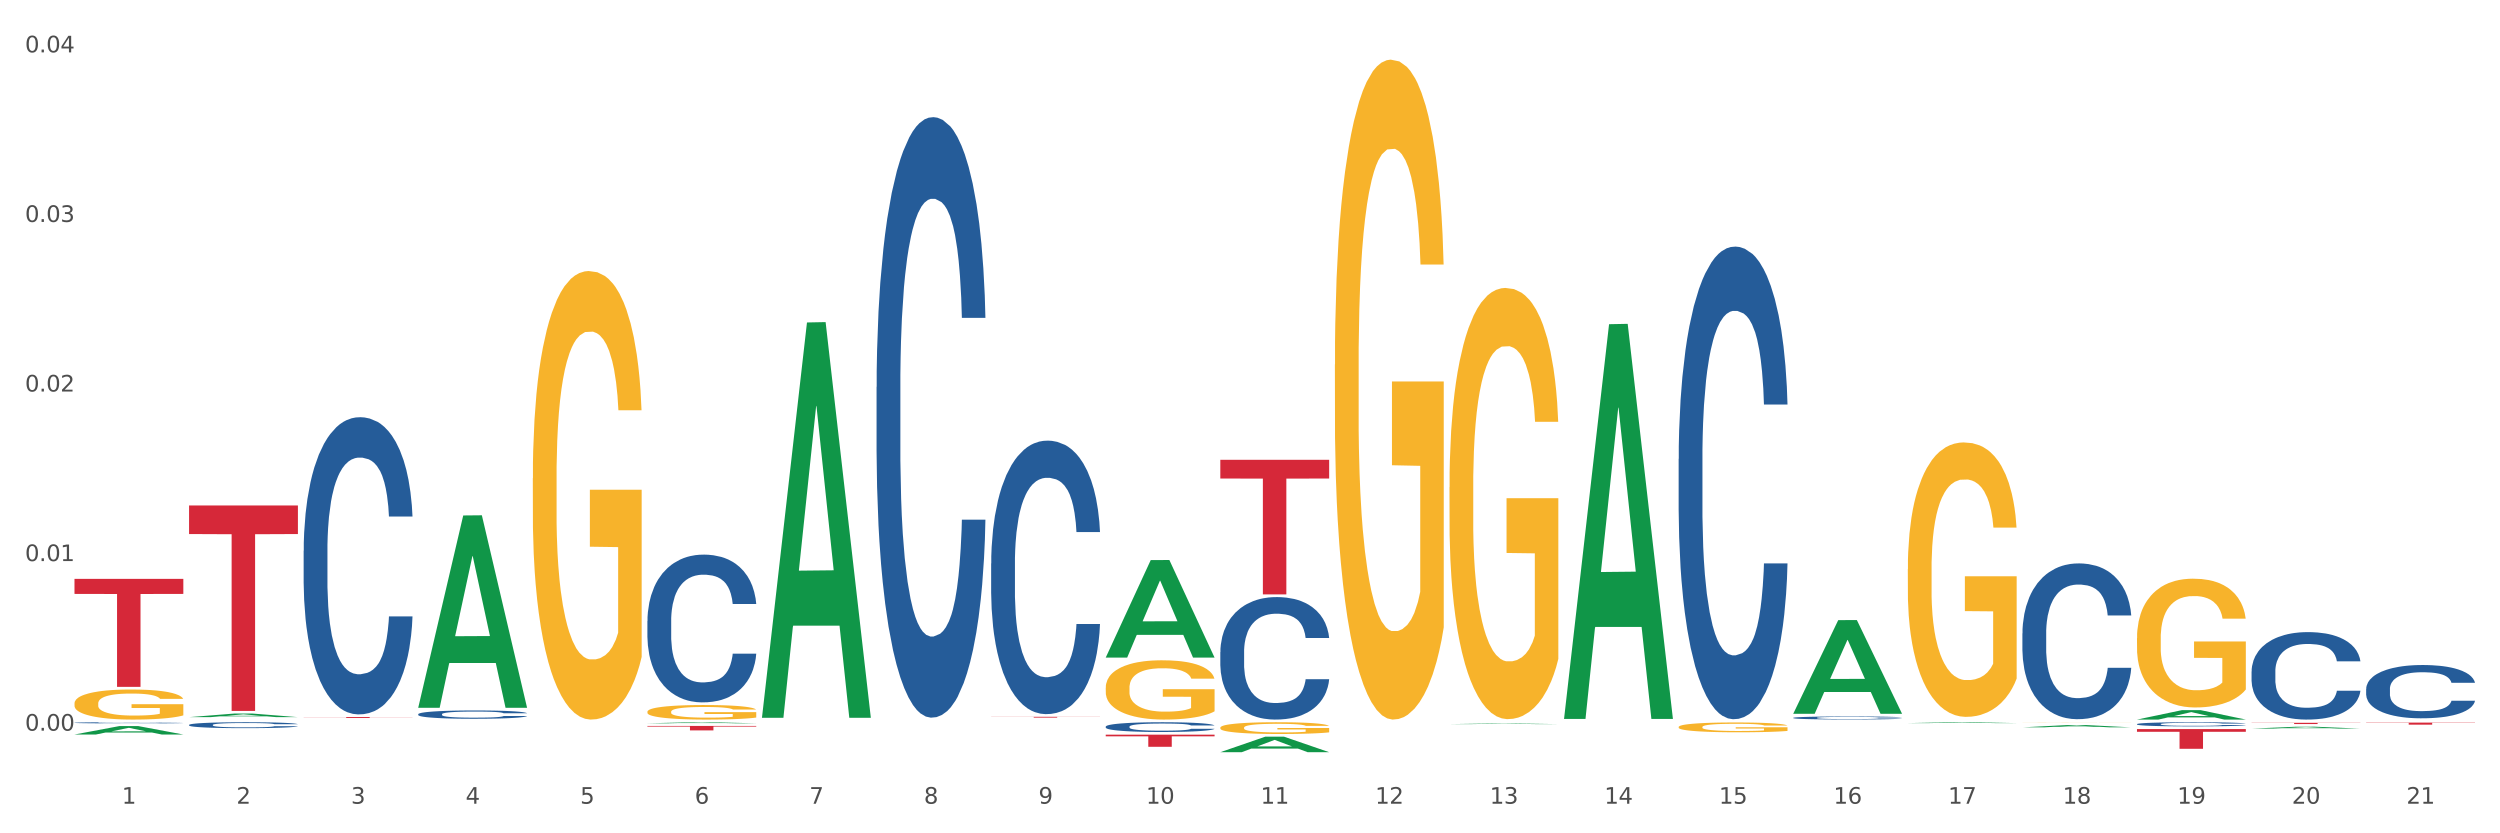 <?xml version="1.0" encoding="utf-8" standalone="no"?>
<!DOCTYPE svg PUBLIC "-//W3C//DTD SVG 1.1//EN"
  "http://www.w3.org/Graphics/SVG/1.1/DTD/svg11.dtd">
<svg xmlns:xlink="http://www.w3.org/1999/xlink" width="1080pt" height="360pt" viewBox="0 0 1080 360" xmlns="http://www.w3.org/2000/svg" version="1.1">
 <rect x="0" y="0" width="1080" height="360" fill="#333333" stroke="none"/>
 <defs>
  <style type="text/css">*{stroke-linejoin: round; stroke-linecap: butt}</style>
 </defs>
 <g id="figure_1">
  <g id="patch_1">
   <path d="M 0 360 
L 1080 360 
L 1080 0 
L 0 0 
z
" style="fill: #ffffff; stroke: #ffffff; stroke-linejoin: miter"/>
  </g>
  <g id="axes_1">
   <g id="matplotlib.axis_1">
    <g id="xtick_1">
     <g id="text_1">
      <!-- 1 -->
      <g style="fill: #4d4d4d" transform="translate(52.633 347.204) scale(0.096 -0.096)">
       <defs>
        <path id="DejaVuSans-31" d="M 794 531 
L 1825 531 
L 1825 4091 
L 703 3866 
L 703 4441 
L 1819 4666 
L 2450 4666 
L 2450 531 
L 3481 531 
L 3481 0 
L 794 0 
L 794 531 
z
" transform="scale(0.016)"/>
       </defs>
       <use xlink:href="#DejaVuSans-31"/>
      </g>
     </g>
    </g>
    <g id="xtick_2">
     <g id="text_2">
      <!-- 2 -->
      <g style="fill: #4d4d4d" transform="translate(102.133 347.204) scale(0.096 -0.096)">
       <defs>
        <path id="DejaVuSans-32" d="M 1228 531 
L 3431 531 
L 3431 0 
L 469 0 
L 469 531 
Q 828 903 1448 1529 
Q 2069 2156 2228 2338 
Q 2531 2678 2651 2914 
Q 2772 3150 2772 3378 
Q 2772 3750 2511 3984 
Q 2250 4219 1831 4219 
Q 1534 4219 1204 4116 
Q 875 4013 500 3803 
L 500 4441 
Q 881 4594 1212 4672 
Q 1544 4750 1819 4750 
Q 2544 4750 2975 4387 
Q 3406 4025 3406 3419 
Q 3406 3131 3298 2873 
Q 3191 2616 2906 2266 
Q 2828 2175 2409 1742 
Q 1991 1309 1228 531 
z
" transform="scale(0.016)"/>
       </defs>
       <use xlink:href="#DejaVuSans-32"/>
      </g>
     </g>
    </g>
    <g id="xtick_3">
     <g id="text_3">
      <!-- 3 -->
      <g style="fill: #4d4d4d" transform="translate(151.633 347.204) scale(0.096 -0.096)">
       <defs>
        <path id="DejaVuSans-33" d="M 2597 2516 
Q 3050 2419 3304 2112 
Q 3559 1806 3559 1356 
Q 3559 666 3084 287 
Q 2609 -91 1734 -91 
Q 1441 -91 1130 -33 
Q 819 25 488 141 
L 488 750 
Q 750 597 1062 519 
Q 1375 441 1716 441 
Q 2309 441 2620 675 
Q 2931 909 2931 1356 
Q 2931 1769 2642 2001 
Q 2353 2234 1838 2234 
L 1294 2234 
L 1294 2753 
L 1863 2753 
Q 2328 2753 2575 2939 
Q 2822 3125 2822 3475 
Q 2822 3834 2567 4026 
Q 2313 4219 1838 4219 
Q 1578 4219 1281 4162 
Q 984 4106 628 3988 
L 628 4550 
Q 988 4650 1302 4700 
Q 1616 4750 1894 4750 
Q 2613 4750 3031 4423 
Q 3450 4097 3450 3541 
Q 3450 3153 3228 2886 
Q 3006 2619 2597 2516 
z
" transform="scale(0.016)"/>
       </defs>
       <use xlink:href="#DejaVuSans-33"/>
      </g>
     </g>
    </g>
    <g id="xtick_4">
     <g id="text_4">
      <!-- 4 -->
      <g style="fill: #4d4d4d" transform="translate(201.133 347.204) scale(0.096 -0.096)">
       <defs>
        <path id="DejaVuSans-34" d="M 2419 4116 
L 825 1625 
L 2419 1625 
L 2419 4116 
z
M 2253 4666 
L 3047 4666 
L 3047 1625 
L 3713 1625 
L 3713 1100 
L 3047 1100 
L 3047 0 
L 2419 0 
L 2419 1100 
L 313 1100 
L 313 1709 
L 2253 4666 
z
" transform="scale(0.016)"/>
       </defs>
       <use xlink:href="#DejaVuSans-34"/>
      </g>
     </g>
    </g>
    <g id="xtick_5">
     <g id="text_5">
      <!-- 5 -->
      <g style="fill: #4d4d4d" transform="translate(250.633 347.204) scale(0.096 -0.096)">
       <defs>
        <path id="DejaVuSans-35" d="M 691 4666 
L 3169 4666 
L 3169 4134 
L 1269 4134 
L 1269 2991 
Q 1406 3038 1543 3061 
Q 1681 3084 1819 3084 
Q 2600 3084 3056 2656 
Q 3513 2228 3513 1497 
Q 3513 744 3044 326 
Q 2575 -91 1722 -91 
Q 1428 -91 1123 -41 
Q 819 9 494 109 
L 494 744 
Q 775 591 1075 516 
Q 1375 441 1709 441 
Q 2250 441 2565 725 
Q 2881 1009 2881 1497 
Q 2881 1984 2565 2268 
Q 2250 2553 1709 2553 
Q 1456 2553 1204 2497 
Q 953 2441 691 2322 
L 691 4666 
z
" transform="scale(0.016)"/>
       </defs>
       <use xlink:href="#DejaVuSans-35"/>
      </g>
     </g>
    </g>
    <g id="xtick_6">
     <g id="text_6">
      <!-- 6 -->
      <g style="fill: #4d4d4d" transform="translate(300.134 347.204) scale(0.096 -0.096)">
       <defs>
        <path id="DejaVuSans-36" d="M 2113 2584 
Q 1688 2584 1439 2293 
Q 1191 2003 1191 1497 
Q 1191 994 1439 701 
Q 1688 409 2113 409 
Q 2538 409 2786 701 
Q 3034 994 3034 1497 
Q 3034 2003 2786 2293 
Q 2538 2584 2113 2584 
z
M 3366 4563 
L 3366 3988 
Q 3128 4100 2886 4159 
Q 2644 4219 2406 4219 
Q 1781 4219 1451 3797 
Q 1122 3375 1075 2522 
Q 1259 2794 1537 2939 
Q 1816 3084 2150 3084 
Q 2853 3084 3261 2657 
Q 3669 2231 3669 1497 
Q 3669 778 3244 343 
Q 2819 -91 2113 -91 
Q 1303 -91 875 529 
Q 447 1150 447 2328 
Q 447 3434 972 4092 
Q 1497 4750 2381 4750 
Q 2619 4750 2861 4703 
Q 3103 4656 3366 4563 
z
" transform="scale(0.016)"/>
       </defs>
       <use xlink:href="#DejaVuSans-36"/>
      </g>
     </g>
    </g>
    <g id="xtick_7">
     <g id="text_7">
      <!-- 7 -->
      <g style="fill: #4d4d4d" transform="translate(349.634 347.204) scale(0.096 -0.096)">
       <defs>
        <path id="DejaVuSans-37" d="M 525 4666 
L 3525 4666 
L 3525 4397 
L 1831 0 
L 1172 0 
L 2766 4134 
L 525 4134 
L 525 4666 
z
" transform="scale(0.016)"/>
       </defs>
       <use xlink:href="#DejaVuSans-37"/>
      </g>
     </g>
    </g>
    <g id="xtick_8">
     <g id="text_8">
      <!-- 8 -->
      <g style="fill: #4d4d4d" transform="translate(399.134 347.204) scale(0.096 -0.096)">
       <defs>
        <path id="DejaVuSans-38" d="M 2034 2216 
Q 1584 2216 1326 1975 
Q 1069 1734 1069 1313 
Q 1069 891 1326 650 
Q 1584 409 2034 409 
Q 2484 409 2743 651 
Q 3003 894 3003 1313 
Q 3003 1734 2745 1975 
Q 2488 2216 2034 2216 
z
M 1403 2484 
Q 997 2584 770 2862 
Q 544 3141 544 3541 
Q 544 4100 942 4425 
Q 1341 4750 2034 4750 
Q 2731 4750 3128 4425 
Q 3525 4100 3525 3541 
Q 3525 3141 3298 2862 
Q 3072 2584 2669 2484 
Q 3125 2378 3379 2068 
Q 3634 1759 3634 1313 
Q 3634 634 3220 271 
Q 2806 -91 2034 -91 
Q 1263 -91 848 271 
Q 434 634 434 1313 
Q 434 1759 690 2068 
Q 947 2378 1403 2484 
z
M 1172 3481 
Q 1172 3119 1398 2916 
Q 1625 2713 2034 2713 
Q 2441 2713 2670 2916 
Q 2900 3119 2900 3481 
Q 2900 3844 2670 4047 
Q 2441 4250 2034 4250 
Q 1625 4250 1398 4047 
Q 1172 3844 1172 3481 
z
" transform="scale(0.016)"/>
       </defs>
       <use xlink:href="#DejaVuSans-38"/>
      </g>
     </g>
    </g>
    <g id="xtick_9">
     <g id="text_9">
      <!-- 9 -->
      <g style="fill: #4d4d4d" transform="translate(448.634 347.204) scale(0.096 -0.096)">
       <defs>
        <path id="DejaVuSans-39" d="M 703 97 
L 703 672 
Q 941 559 1184 500 
Q 1428 441 1663 441 
Q 2288 441 2617 861 
Q 2947 1281 2994 2138 
Q 2813 1869 2534 1725 
Q 2256 1581 1919 1581 
Q 1219 1581 811 2004 
Q 403 2428 403 3163 
Q 403 3881 828 4315 
Q 1253 4750 1959 4750 
Q 2769 4750 3195 4129 
Q 3622 3509 3622 2328 
Q 3622 1225 3098 567 
Q 2575 -91 1691 -91 
Q 1453 -91 1209 -44 
Q 966 3 703 97 
z
M 1959 2075 
Q 2384 2075 2632 2365 
Q 2881 2656 2881 3163 
Q 2881 3666 2632 3958 
Q 2384 4250 1959 4250 
Q 1534 4250 1286 3958 
Q 1038 3666 1038 3163 
Q 1038 2656 1286 2365 
Q 1534 2075 1959 2075 
z
" transform="scale(0.016)"/>
       </defs>
       <use xlink:href="#DejaVuSans-39"/>
      </g>
     </g>
    </g>
    <g id="xtick_10">
     <g id="text_10">
      <!-- 10 -->
      <g style="fill: #4d4d4d" transform="translate(495.079 347.204) scale(0.096 -0.096)">
       <defs>
        <path id="DejaVuSans-30" d="M 2034 4250 
Q 1547 4250 1301 3770 
Q 1056 3291 1056 2328 
Q 1056 1369 1301 889 
Q 1547 409 2034 409 
Q 2525 409 2770 889 
Q 3016 1369 3016 2328 
Q 3016 3291 2770 3770 
Q 2525 4250 2034 4250 
z
M 2034 4750 
Q 2819 4750 3233 4129 
Q 3647 3509 3647 2328 
Q 3647 1150 3233 529 
Q 2819 -91 2034 -91 
Q 1250 -91 836 529 
Q 422 1150 422 2328 
Q 422 3509 836 4129 
Q 1250 4750 2034 4750 
z
" transform="scale(0.016)"/>
       </defs>
       <use xlink:href="#DejaVuSans-31"/>
       <use xlink:href="#DejaVuSans-30" transform="translate(63.623 0)"/>
      </g>
     </g>
    </g>
    <g id="xtick_11">
     <g id="text_11">
      <!-- 11 -->
      <g style="fill: #4d4d4d" transform="translate(544.58 347.204) scale(0.096 -0.096)">
       <use xlink:href="#DejaVuSans-31"/>
       <use xlink:href="#DejaVuSans-31" transform="translate(63.623 0)"/>
      </g>
     </g>
    </g>
    <g id="xtick_12">
     <g id="text_12">
      <!-- 12 -->
      <g style="fill: #4d4d4d" transform="translate(594.08 347.204) scale(0.096 -0.096)">
       <use xlink:href="#DejaVuSans-31"/>
       <use xlink:href="#DejaVuSans-32" transform="translate(63.623 0)"/>
      </g>
     </g>
    </g>
    <g id="xtick_13">
     <g id="text_13">
      <!-- 13 -->
      <g style="fill: #4d4d4d" transform="translate(643.58 347.204) scale(0.096 -0.096)">
       <use xlink:href="#DejaVuSans-31"/>
       <use xlink:href="#DejaVuSans-33" transform="translate(63.623 0)"/>
      </g>
     </g>
    </g>
    <g id="xtick_14">
     <g id="text_14">
      <!-- 14 -->
      <g style="fill: #4d4d4d" transform="translate(693.08 347.204) scale(0.096 -0.096)">
       <use xlink:href="#DejaVuSans-31"/>
       <use xlink:href="#DejaVuSans-34" transform="translate(63.623 0)"/>
      </g>
     </g>
    </g>
    <g id="xtick_15">
     <g id="text_15">
      <!-- 15 -->
      <g style="fill: #4d4d4d" transform="translate(742.58 347.204) scale(0.096 -0.096)">
       <use xlink:href="#DejaVuSans-31"/>
       <use xlink:href="#DejaVuSans-35" transform="translate(63.623 0)"/>
      </g>
     </g>
    </g>
    <g id="xtick_16">
     <g id="text_16">
      <!-- 16 -->
      <g style="fill: #4d4d4d" transform="translate(792.08 347.204) scale(0.096 -0.096)">
       <use xlink:href="#DejaVuSans-31"/>
       <use xlink:href="#DejaVuSans-36" transform="translate(63.623 0)"/>
      </g>
     </g>
    </g>
    <g id="xtick_17">
     <g id="text_17">
      <!-- 17 -->
      <g style="fill: #4d4d4d" transform="translate(841.58 347.204) scale(0.096 -0.096)">
       <use xlink:href="#DejaVuSans-31"/>
       <use xlink:href="#DejaVuSans-37" transform="translate(63.623 0)"/>
      </g>
     </g>
    </g>
    <g id="xtick_18">
     <g id="text_18">
      <!-- 18 -->
      <g style="fill: #4d4d4d" transform="translate(891.08 347.204) scale(0.096 -0.096)">
       <use xlink:href="#DejaVuSans-31"/>
       <use xlink:href="#DejaVuSans-38" transform="translate(63.623 0)"/>
      </g>
     </g>
    </g>
    <g id="xtick_19">
     <g id="text_19">
      <!-- 19 -->
      <g style="fill: #4d4d4d" transform="translate(940.58 347.204) scale(0.096 -0.096)">
       <use xlink:href="#DejaVuSans-31"/>
       <use xlink:href="#DejaVuSans-39" transform="translate(63.623 0)"/>
      </g>
     </g>
    </g>
    <g id="xtick_20">
     <g id="text_20">
      <!-- 20 -->
      <g style="fill: #4d4d4d" transform="translate(990.08 347.204) scale(0.096 -0.096)">
       <use xlink:href="#DejaVuSans-32"/>
       <use xlink:href="#DejaVuSans-30" transform="translate(63.623 0)"/>
      </g>
     </g>
    </g>
    <g id="xtick_21">
     <g id="text_21">
      <!-- 21 -->
      <g style="fill: #4d4d4d" transform="translate(1039.58 347.204) scale(0.096 -0.096)">
       <use xlink:href="#DejaVuSans-32"/>
       <use xlink:href="#DejaVuSans-31" transform="translate(63.623 0)"/>
      </g>
     </g>
    </g>
    <g id="xtick_22"/>
    <g id="xtick_23"/>
    <g id="xtick_24"/>
    <g id="xtick_25"/>
    <g id="xtick_26"/>
    <g id="xtick_27"/>
    <g id="xtick_28"/>
    <g id="xtick_29"/>
    <g id="xtick_30"/>
    <g id="xtick_31"/>
    <g id="xtick_32"/>
    <g id="xtick_33"/>
    <g id="xtick_34"/>
    <g id="xtick_35"/>
    <g id="xtick_36"/>
    <g id="xtick_37"/>
    <g id="xtick_38"/>
    <g id="xtick_39"/>
    <g id="xtick_40"/>
    <g id="xtick_41"/>
   </g>
   <g id="matplotlib.axis_2">
    <g id="ytick_1">
     <g id="text_22">
      <!-- 0.00 -->
      <g style="fill: #4d4d4d" transform="translate(10.8 315.651) scale(0.096 -0.096)">
       <defs>
        <path id="DejaVuSans-2e" d="M 684 794 
L 1344 794 
L 1344 0 
L 684 0 
L 684 794 
z
" transform="scale(0.016)"/>
       </defs>
       <use xlink:href="#DejaVuSans-30"/>
       <use xlink:href="#DejaVuSans-2e" transform="translate(63.623 0)"/>
       <use xlink:href="#DejaVuSans-30" transform="translate(95.41 0)"/>
       <use xlink:href="#DejaVuSans-30" transform="translate(159.033 0)"/>
      </g>
     </g>
    </g>
    <g id="ytick_2">
     <g id="text_23">
      <!-- 0.01 -->
      <g style="fill: #4d4d4d" transform="translate(10.8 242.395) scale(0.096 -0.096)">
       <use xlink:href="#DejaVuSans-30"/>
       <use xlink:href="#DejaVuSans-2e" transform="translate(63.623 0)"/>
       <use xlink:href="#DejaVuSans-30" transform="translate(95.41 0)"/>
       <use xlink:href="#DejaVuSans-31" transform="translate(159.033 0)"/>
      </g>
     </g>
    </g>
    <g id="ytick_3">
     <g id="text_24">
      <!-- 0.02 -->
      <g style="fill: #4d4d4d" transform="translate(10.8 169.139) scale(0.096 -0.096)">
       <use xlink:href="#DejaVuSans-30"/>
       <use xlink:href="#DejaVuSans-2e" transform="translate(63.623 0)"/>
       <use xlink:href="#DejaVuSans-30" transform="translate(95.41 0)"/>
       <use xlink:href="#DejaVuSans-32" transform="translate(159.033 0)"/>
      </g>
     </g>
    </g>
    <g id="ytick_4">
     <g id="text_25">
      <!-- 0.03 -->
      <g style="fill: #4d4d4d" transform="translate(10.8 95.883) scale(0.096 -0.096)">
       <use xlink:href="#DejaVuSans-30"/>
       <use xlink:href="#DejaVuSans-2e" transform="translate(63.623 0)"/>
       <use xlink:href="#DejaVuSans-30" transform="translate(95.41 0)"/>
       <use xlink:href="#DejaVuSans-33" transform="translate(159.033 0)"/>
      </g>
     </g>
    </g>
    <g id="ytick_5">
     <g id="text_26">
      <!-- 0.04 -->
      <g style="fill: #4d4d4d" transform="translate(10.8 22.627) scale(0.096 -0.096)">
       <use xlink:href="#DejaVuSans-30"/>
       <use xlink:href="#DejaVuSans-2e" transform="translate(63.623 0)"/>
       <use xlink:href="#DejaVuSans-30" transform="translate(95.41 0)"/>
       <use xlink:href="#DejaVuSans-34" transform="translate(159.033 0)"/>
      </g>
     </g>
    </g>
    <g id="ytick_6"/>
    <g id="ytick_7"/>
    <g id="ytick_8"/>
    <g id="ytick_9"/>
   </g>
   <g id="PolyCollection_1">
    <path d="M 32.175 317.305 
L 32.223 317.301 
L 51.615 313.657 
L 59.663 313.654 
L 79.2 317.311 
L 69.892 317.311 
L 65.674 316.46 
L 45.652 316.46 
L 45.507 316.474 
L 41.435 317.311 
L 32.175 317.311 
L 32.175 317.305 
L 48.173 315.952 
L 63.153 315.948 
L 55.736 314.434 
L 55.639 314.427 
L 55.542 314.437 
L 48.125 315.948 
L 48.173 315.952 
L 32.175 317.305 
z
" clip-path="url(#pb8d605acdb)" style="fill: #109648"/>
    <path d="M 131.175 309.77 
L 178.2 309.77 
L 178.2 309.827 
L 159.702 309.827 
L 159.702 310.179 
L 149.562 310.179 
L 149.562 309.827 
L 131.175 309.827 
L 131.175 309.77 
L 131.175 309.77 
z
" clip-path="url(#pb8d605acdb)" style="fill: #d62839"/>
    <path d="M 279.675 313.612 
L 326.7 313.612 
L 326.7 313.879 
L 308.202 313.881 
L 308.202 315.533 
L 298.062 315.533 
L 298.062 313.881 
L 279.675 313.879 
L 279.675 313.614 
L 279.675 313.612 
z
" clip-path="url(#pb8d605acdb)" style="fill: #d62839"/>
    <path d="M 428.175 309.655 
L 475.2 309.655 
L 475.2 309.704 
L 456.702 309.704 
L 456.702 310.009 
L 446.562 310.009 
L 446.562 309.704 
L 428.175 309.704 
L 428.175 309.655 
L 428.175 309.655 
z
" clip-path="url(#pb8d605acdb)" style="fill: #d62839"/>
    <path d="M 477.675 317.366 
L 524.7 317.366 
L 524.7 318.095 
L 506.202 318.1 
L 506.202 322.611 
L 496.062 322.611 
L 496.062 318.1 
L 477.675 318.095 
L 477.675 317.371 
L 477.675 317.366 
z
" clip-path="url(#pb8d605acdb)" style="fill: #d62839"/>
    <path d="M 527.175 198.634 
L 574.2 198.634 
L 574.2 206.716 
L 555.702 206.77 
L 555.702 256.791 
L 545.562 256.791 
L 545.562 206.77 
L 527.175 206.716 
L 527.175 198.688 
L 527.175 198.634 
z
" clip-path="url(#pb8d605acdb)" style="fill: #d62839"/>
    <path d="M 923.175 314.947 
L 970.2 314.947 
L 970.2 316.134 
L 951.702 316.142 
L 951.702 323.493 
L 941.562 323.493 
L 941.562 316.142 
L 923.175 316.134 
L 923.175 314.955 
L 923.175 314.947 
z
" clip-path="url(#pb8d605acdb)" style="fill: #d62839"/>
    <path d="M 81.675 218.373 
L 128.7 218.373 
L 128.7 230.705 
L 110.202 230.789 
L 110.202 307.114 
L 100.062 307.114 
L 100.062 230.789 
L 81.675 230.705 
L 81.675 218.457 
L 81.675 218.373 
z
" clip-path="url(#pb8d605acdb)" style="fill: #d62839"/>
    <path d="M 972.675 312.25 
L 1019.7 312.25 
L 1019.7 312.325 
L 1001.202 312.325 
L 1001.202 312.789 
L 991.062 312.789 
L 991.062 312.325 
L 972.675 312.325 
L 972.675 312.25 
L 972.675 312.25 
z
" clip-path="url(#pb8d605acdb)" style="fill: #d62839"/>
    <path d="M 824.175 245.913 
L 824.231 245.805 
L 824.231 241.907 
L 824.342 238.55 
L 824.897 230.429 
L 825.73 223.715 
L 826.34 220.142 
L 826.951 217.219 
L 827.673 214.295 
L 828.561 211.263 
L 830.171 206.824 
L 831.17 204.55 
L 832.392 202.167 
L 834.613 198.702 
L 836.223 196.753 
L 837.888 195.129 
L 840.609 193.18 
L 842.385 192.314 
L 844.273 191.664 
L 846.549 191.231 
L 848.27 191.123 
L 852.046 191.448 
L 855.266 192.422 
L 856.82 193.18 
L 858.819 194.48 
L 859.874 195.346 
L 861.595 197.078 
L 863.372 199.352 
L 864.593 201.301 
L 866.425 204.983 
L 867.813 208.664 
L 869.09 213.212 
L 869.756 216.352 
L 870.256 219.276 
L 870.7 222.633 
L 871.144 227.938 
L 861.151 227.938 
L 860.762 224.149 
L 860.152 220.575 
L 859.263 217.11 
L 858.486 214.945 
L 857.154 212.238 
L 855.932 210.505 
L 854.655 209.206 
L 853.101 208.123 
L 851.879 207.582 
L 850.158 207.148 
L 846.771 207.257 
L 844.495 208.123 
L 842.941 209.206 
L 841.941 210.18 
L 841.053 211.263 
L 840.054 212.779 
L 838.888 215.053 
L 838.055 217.11 
L 837.222 219.709 
L 836.556 222.308 
L 835.945 225.34 
L 835.445 228.588 
L 835.057 231.945 
L 834.724 236.059 
L 834.446 242.881 
L 834.446 257.716 
L 834.557 261.072 
L 834.835 265.512 
L 835.168 268.869 
L 835.723 272.875 
L 836.223 275.582 
L 837.167 279.48 
L 838.221 282.729 
L 839.054 284.786 
L 839.887 286.518 
L 841.331 288.901 
L 842.941 290.85 
L 844.329 292.041 
L 846.216 293.124 
L 847.493 293.557 
L 848.604 293.773 
L 851.324 293.773 
L 853.267 293.448 
L 855.432 292.69 
L 857.098 291.716 
L 858.486 290.525 
L 860.041 288.576 
L 861.04 286.735 
L 861.04 264.104 
L 848.826 263.996 
L 848.826 248.945 
L 871.2 248.945 
L 871.2 293.124 
L 870.256 295.398 
L 869.201 297.455 
L 868.091 299.296 
L 866.425 301.57 
L 864.427 303.735 
L 862.65 305.251 
L 860.762 306.55 
L 858.542 307.742 
L 855.655 308.824 
L 853.878 309.257 
L 851.657 309.582 
L 849.048 309.691 
L 846.771 309.474 
L 844.551 308.933 
L 842.219 307.958 
L 839.943 306.55 
L 838.221 305.143 
L 836.5 303.41 
L 834.668 301.136 
L 833.225 298.971 
L 832.114 297.022 
L 830.893 294.531 
L 829.56 291.283 
L 828.561 288.359 
L 827.673 285.327 
L 826.729 281.429 
L 826.063 278.073 
L 825.396 273.85 
L 825.008 270.709 
L 824.564 265.837 
L 824.231 259.015 
L 824.175 245.913 
z
" clip-path="url(#pb8d605acdb)" style="fill: #f7b32b"/>
    <path d="M 725.175 314.067 
L 725.231 314.063 
L 725.231 313.923 
L 725.342 313.803 
L 725.897 313.513 
L 726.73 313.273 
L 727.34 313.145 
L 727.951 313.04 
L 728.673 312.936 
L 729.561 312.827 
L 731.171 312.668 
L 732.17 312.587 
L 733.392 312.502 
L 735.613 312.378 
L 737.223 312.308 
L 738.888 312.25 
L 741.609 312.18 
L 743.385 312.149 
L 745.273 312.126 
L 747.549 312.11 
L 749.27 312.107 
L 753.046 312.118 
L 756.266 312.153 
L 757.82 312.18 
L 759.819 312.227 
L 760.874 312.258 
L 762.595 312.32 
L 764.372 312.401 
L 765.593 312.471 
L 767.425 312.602 
L 768.813 312.734 
L 770.09 312.897 
L 770.756 313.009 
L 771.256 313.114 
L 771.7 313.234 
L 772.144 313.424 
L 762.151 313.424 
L 761.762 313.288 
L 761.152 313.16 
L 760.263 313.036 
L 759.486 312.959 
L 758.154 312.862 
L 756.932 312.8 
L 755.655 312.754 
L 754.101 312.715 
L 752.879 312.695 
L 751.158 312.68 
L 747.771 312.684 
L 745.495 312.715 
L 743.941 312.754 
L 742.941 312.788 
L 742.053 312.827 
L 741.054 312.881 
L 739.888 312.963 
L 739.055 313.036 
L 738.222 313.129 
L 737.556 313.222 
L 736.945 313.331 
L 736.445 313.447 
L 736.057 313.567 
L 735.724 313.714 
L 735.446 313.958 
L 735.446 314.489 
L 735.557 314.609 
L 735.835 314.768 
L 736.168 314.888 
L 736.723 315.031 
L 737.223 315.128 
L 738.167 315.268 
L 739.221 315.384 
L 740.054 315.457 
L 740.887 315.519 
L 742.331 315.605 
L 743.941 315.674 
L 745.329 315.717 
L 747.216 315.756 
L 748.493 315.771 
L 749.604 315.779 
L 752.324 315.779 
L 754.267 315.767 
L 756.432 315.74 
L 758.098 315.705 
L 759.486 315.663 
L 761.041 315.593 
L 762.04 315.527 
L 762.04 314.718 
L 749.826 314.714 
L 749.826 314.175 
L 772.2 314.175 
L 772.2 315.756 
L 771.256 315.837 
L 770.201 315.911 
L 769.091 315.977 
L 767.425 316.058 
L 765.427 316.135 
L 763.65 316.19 
L 761.762 316.236 
L 759.542 316.279 
L 756.655 316.318 
L 754.878 316.333 
L 752.657 316.345 
L 750.048 316.349 
L 747.771 316.341 
L 745.551 316.321 
L 743.219 316.287 
L 740.943 316.236 
L 739.221 316.186 
L 737.5 316.124 
L 735.668 316.042 
L 734.225 315.965 
L 733.114 315.895 
L 731.893 315.806 
L 730.56 315.69 
L 729.561 315.585 
L 728.673 315.477 
L 727.729 315.337 
L 727.063 315.217 
L 726.396 315.066 
L 726.008 314.954 
L 725.564 314.78 
L 725.231 314.536 
L 725.175 314.067 
z
" clip-path="url(#pb8d605acdb)" style="fill: #f7b32b"/>
    <path d="M 626.175 210.466 
L 626.231 210.296 
L 626.231 204.171 
L 626.342 198.897 
L 626.897 186.138 
L 627.73 175.59 
L 628.34 169.976 
L 628.951 165.383 
L 629.673 160.789 
L 630.561 156.026 
L 632.171 149.05 
L 633.17 145.478 
L 634.392 141.735 
L 636.613 136.291 
L 638.223 133.229 
L 639.888 130.677 
L 642.609 127.615 
L 644.385 126.253 
L 646.273 125.233 
L 648.549 124.552 
L 650.27 124.382 
L 654.046 124.892 
L 657.266 126.424 
L 658.82 127.615 
L 660.819 129.656 
L 661.874 131.017 
L 663.595 133.739 
L 665.372 137.312 
L 666.593 140.374 
L 668.425 146.158 
L 669.813 151.943 
L 671.09 159.088 
L 671.756 164.022 
L 672.256 168.615 
L 672.7 173.889 
L 673.144 182.225 
L 663.151 182.225 
L 662.762 176.271 
L 662.152 170.656 
L 661.263 165.212 
L 660.486 161.81 
L 659.154 157.557 
L 657.932 154.835 
L 656.655 152.793 
L 655.101 151.092 
L 653.879 150.241 
L 652.158 149.561 
L 648.771 149.731 
L 646.495 151.092 
L 644.941 152.793 
L 643.941 154.324 
L 643.053 156.026 
L 642.054 158.407 
L 640.888 161.98 
L 640.055 165.212 
L 639.222 169.295 
L 638.556 173.378 
L 637.945 178.142 
L 637.445 183.246 
L 637.057 188.52 
L 636.724 194.985 
L 636.446 205.702 
L 636.446 229.01 
L 636.557 234.284 
L 636.835 241.259 
L 637.168 246.533 
L 637.723 252.827 
L 638.223 257.081 
L 639.167 263.205 
L 640.221 268.309 
L 641.054 271.541 
L 641.887 274.263 
L 643.331 278.006 
L 644.941 281.068 
L 646.329 282.94 
L 648.216 284.641 
L 649.493 285.322 
L 650.604 285.662 
L 653.324 285.662 
L 655.267 285.151 
L 657.432 283.961 
L 659.098 282.429 
L 660.486 280.558 
L 662.041 277.496 
L 663.04 274.604 
L 663.04 239.047 
L 650.826 238.877 
L 650.826 215.23 
L 673.2 215.23 
L 673.2 284.641 
L 672.256 288.214 
L 671.201 291.446 
L 670.091 294.338 
L 668.425 297.911 
L 666.427 301.313 
L 664.65 303.695 
L 662.762 305.737 
L 660.542 307.608 
L 657.655 309.309 
L 655.878 309.99 
L 653.657 310.5 
L 651.048 310.67 
L 648.771 310.33 
L 646.551 309.479 
L 644.219 307.948 
L 641.943 305.737 
L 640.221 303.525 
L 638.5 300.803 
L 636.668 297.23 
L 635.225 293.828 
L 634.114 290.766 
L 632.893 286.853 
L 631.56 281.749 
L 630.561 277.155 
L 629.673 272.392 
L 628.729 266.267 
L 628.063 260.993 
L 627.396 254.359 
L 627.008 249.425 
L 626.564 241.769 
L 626.231 231.051 
L 626.175 210.466 
z
" clip-path="url(#pb8d605acdb)" style="fill: #f7b32b"/>
    <path d="M 576.675 157.504 
L 576.731 157.244 
L 576.731 147.87 
L 576.842 139.799 
L 577.397 120.272 
L 578.23 104.129 
L 578.84 95.537 
L 579.451 88.507 
L 580.173 81.478 
L 581.061 74.187 
L 582.671 63.512 
L 583.67 58.045 
L 584.892 52.317 
L 587.113 43.985 
L 588.723 39.298 
L 590.388 35.393 
L 593.109 30.706 
L 594.885 28.624 
L 596.773 27.061 
L 599.049 26.02 
L 600.77 25.759 
L 604.546 26.541 
L 607.766 28.884 
L 609.32 30.706 
L 611.319 33.831 
L 612.374 35.914 
L 614.095 40.08 
L 615.872 45.547 
L 617.093 50.234 
L 618.925 59.086 
L 620.313 67.939 
L 621.59 78.874 
L 622.256 86.424 
L 622.756 93.454 
L 623.2 101.526 
L 623.644 114.283 
L 613.651 114.283 
L 613.262 105.171 
L 612.652 96.579 
L 611.763 88.247 
L 610.986 83.04 
L 609.654 76.531 
L 608.432 72.365 
L 607.155 69.24 
L 605.601 66.637 
L 604.379 65.335 
L 602.658 64.293 
L 599.271 64.554 
L 596.995 66.637 
L 595.441 69.24 
L 594.441 71.584 
L 593.553 74.187 
L 592.554 77.832 
L 591.388 83.3 
L 590.555 88.247 
L 589.722 94.496 
L 589.056 100.744 
L 588.445 108.035 
L 587.945 115.846 
L 587.557 123.917 
L 587.224 133.811 
L 586.946 150.214 
L 586.946 185.884 
L 587.057 193.955 
L 587.335 204.63 
L 587.668 212.701 
L 588.223 222.335 
L 588.723 228.844 
L 589.667 238.217 
L 590.721 246.028 
L 591.554 250.975 
L 592.387 255.141 
L 593.831 260.869 
L 595.441 265.555 
L 596.829 268.419 
L 598.716 271.023 
L 599.993 272.064 
L 601.104 272.585 
L 603.824 272.585 
L 605.767 271.804 
L 607.932 269.981 
L 609.598 267.638 
L 610.986 264.774 
L 612.541 260.088 
L 613.54 255.661 
L 613.54 201.245 
L 601.326 200.985 
L 601.326 164.794 
L 623.7 164.794 
L 623.7 271.023 
L 622.756 276.491 
L 621.701 281.437 
L 620.591 285.864 
L 618.925 291.331 
L 616.927 296.539 
L 615.15 300.184 
L 613.262 303.308 
L 611.042 306.172 
L 608.155 308.776 
L 606.378 309.817 
L 604.157 310.598 
L 601.548 310.859 
L 599.271 310.338 
L 597.051 309.036 
L 594.719 306.693 
L 592.443 303.308 
L 590.721 299.923 
L 589 295.758 
L 587.168 290.29 
L 585.725 285.083 
L 584.614 280.396 
L 583.393 274.408 
L 582.06 266.597 
L 581.061 259.567 
L 580.173 252.277 
L 579.229 242.904 
L 578.563 234.832 
L 577.896 224.678 
L 577.508 217.127 
L 577.064 205.411 
L 576.731 189.008 
L 576.675 157.504 
z
" clip-path="url(#pb8d605acdb)" style="fill: #f7b32b"/>
    <path d="M 527.175 314.353 
L 527.231 314.349 
L 527.231 314.181 
L 527.342 314.037 
L 527.897 313.689 
L 528.73 313.401 
L 529.34 313.248 
L 529.951 313.123 
L 530.673 312.997 
L 531.561 312.867 
L 533.171 312.677 
L 534.17 312.579 
L 535.392 312.477 
L 537.613 312.329 
L 539.223 312.245 
L 540.888 312.175 
L 543.609 312.092 
L 545.385 312.055 
L 547.273 312.027 
L 549.549 312.008 
L 551.27 312.004 
L 555.046 312.018 
L 558.266 312.059 
L 559.82 312.092 
L 561.819 312.148 
L 562.874 312.185 
L 564.595 312.259 
L 566.372 312.357 
L 567.593 312.44 
L 569.425 312.598 
L 570.813 312.756 
L 572.09 312.951 
L 572.756 313.086 
L 573.256 313.211 
L 573.7 313.355 
L 574.144 313.582 
L 564.151 313.582 
L 563.762 313.42 
L 563.152 313.267 
L 562.263 313.118 
L 561.486 313.025 
L 560.154 312.909 
L 558.932 312.835 
L 557.655 312.779 
L 556.101 312.733 
L 554.879 312.709 
L 553.158 312.691 
L 549.771 312.696 
L 547.495 312.733 
L 545.941 312.779 
L 544.941 312.821 
L 544.053 312.867 
L 543.054 312.932 
L 541.888 313.03 
L 541.055 313.118 
L 540.222 313.229 
L 539.556 313.341 
L 538.945 313.471 
L 538.445 313.61 
L 538.057 313.754 
L 537.724 313.931 
L 537.446 314.223 
L 537.446 314.859 
L 537.557 315.003 
L 537.835 315.194 
L 538.168 315.338 
L 538.723 315.509 
L 539.223 315.625 
L 540.167 315.793 
L 541.221 315.932 
L 542.054 316.02 
L 542.887 316.094 
L 544.331 316.197 
L 545.941 316.28 
L 547.329 316.331 
L 549.216 316.378 
L 550.493 316.396 
L 551.604 316.406 
L 554.324 316.406 
L 556.267 316.392 
L 558.432 316.359 
L 560.098 316.317 
L 561.486 316.266 
L 563.041 316.183 
L 564.04 316.104 
L 564.04 315.133 
L 551.826 315.129 
L 551.826 314.483 
L 574.2 314.483 
L 574.2 316.378 
L 573.256 316.475 
L 572.201 316.563 
L 571.091 316.642 
L 569.425 316.74 
L 567.427 316.833 
L 565.65 316.898 
L 563.762 316.953 
L 561.542 317.005 
L 558.655 317.051 
L 556.878 317.07 
L 554.657 317.083 
L 552.048 317.088 
L 549.771 317.079 
L 547.551 317.056 
L 545.219 317.014 
L 542.943 316.953 
L 541.221 316.893 
L 539.5 316.819 
L 537.668 316.721 
L 536.225 316.628 
L 535.114 316.545 
L 533.893 316.438 
L 532.56 316.299 
L 531.561 316.173 
L 530.673 316.043 
L 529.729 315.876 
L 529.063 315.732 
L 528.396 315.551 
L 528.008 315.417 
L 527.564 315.208 
L 527.231 314.915 
L 527.175 314.353 
z
" clip-path="url(#pb8d605acdb)" style="fill: #f7b32b"/>
    <path d="M 477.675 297.08 
L 477.731 297.056 
L 477.731 296.214 
L 477.842 295.489 
L 478.397 293.734 
L 479.23 292.284 
L 479.84 291.512 
L 480.451 290.88 
L 481.173 290.248 
L 482.061 289.593 
L 483.671 288.634 
L 484.67 288.143 
L 485.892 287.628 
L 488.113 286.88 
L 489.723 286.459 
L 491.388 286.108 
L 494.109 285.687 
L 495.885 285.499 
L 497.773 285.359 
L 500.049 285.266 
L 501.77 285.242 
L 505.546 285.312 
L 508.766 285.523 
L 510.32 285.687 
L 512.319 285.967 
L 513.374 286.154 
L 515.095 286.529 
L 516.872 287.02 
L 518.093 287.441 
L 519.925 288.237 
L 521.313 289.032 
L 522.59 290.015 
L 523.256 290.693 
L 523.756 291.325 
L 524.2 292.05 
L 524.644 293.196 
L 514.651 293.196 
L 514.262 292.377 
L 513.652 291.605 
L 512.763 290.857 
L 511.986 290.389 
L 510.654 289.804 
L 509.432 289.43 
L 508.155 289.149 
L 506.601 288.915 
L 505.379 288.798 
L 503.658 288.704 
L 500.271 288.728 
L 497.995 288.915 
L 496.441 289.149 
L 495.441 289.359 
L 494.553 289.593 
L 493.554 289.921 
L 492.388 290.412 
L 491.555 290.857 
L 490.722 291.418 
L 490.056 291.98 
L 489.445 292.635 
L 488.945 293.336 
L 488.557 294.062 
L 488.224 294.951 
L 487.946 296.425 
L 487.946 299.629 
L 488.057 300.355 
L 488.335 301.314 
L 488.668 302.039 
L 489.223 302.905 
L 489.723 303.49 
L 490.667 304.332 
L 491.721 305.034 
L 492.554 305.478 
L 493.387 305.852 
L 494.831 306.367 
L 496.441 306.788 
L 497.829 307.045 
L 499.716 307.279 
L 500.993 307.373 
L 502.104 307.42 
L 504.824 307.42 
L 506.767 307.35 
L 508.932 307.186 
L 510.598 306.975 
L 511.986 306.718 
L 513.541 306.297 
L 514.54 305.899 
L 514.54 301.01 
L 502.326 300.986 
L 502.326 297.735 
L 524.7 297.735 
L 524.7 307.279 
L 523.756 307.771 
L 522.701 308.215 
L 521.591 308.613 
L 519.925 309.104 
L 517.927 309.572 
L 516.15 309.9 
L 514.262 310.18 
L 512.042 310.438 
L 509.155 310.672 
L 507.378 310.765 
L 505.157 310.835 
L 502.548 310.859 
L 500.271 310.812 
L 498.051 310.695 
L 495.719 310.484 
L 493.443 310.18 
L 491.721 309.876 
L 490 309.502 
L 488.168 309.011 
L 486.725 308.543 
L 485.614 308.122 
L 484.393 307.583 
L 483.06 306.882 
L 482.061 306.25 
L 481.173 305.595 
L 480.229 304.753 
L 479.563 304.028 
L 478.896 303.115 
L 478.508 302.437 
L 478.064 301.384 
L 477.731 299.91 
L 477.675 297.08 
z
" clip-path="url(#pb8d605acdb)" style="fill: #f7b32b"/>
    <path d="M 1022.175 312.161 
L 1069.2 312.161 
L 1069.2 312.284 
L 1050.702 312.285 
L 1050.702 313.047 
L 1040.562 313.047 
L 1040.562 312.285 
L 1022.175 312.284 
L 1022.175 312.162 
L 1022.175 312.161 
z
" clip-path="url(#pb8d605acdb)" style="fill: #d62839"/>
    <path d="M 32.175 250.082 
L 79.2 250.082 
L 79.2 256.564 
L 60.702 256.607 
L 60.702 296.723 
L 50.562 296.723 
L 50.562 256.607 
L 32.175 256.564 
L 32.175 250.126 
L 32.175 250.082 
z
" clip-path="url(#pb8d605acdb)" style="fill: #d62839"/>
    <path d="M 923.175 275.702 
L 923.231 275.652 
L 923.231 273.822 
L 923.342 272.247 
L 923.897 268.436 
L 924.73 265.286 
L 925.34 263.609 
L 925.951 262.237 
L 926.673 260.865 
L 927.561 259.442 
L 929.171 257.359 
L 930.17 256.292 
L 931.392 255.174 
L 933.613 253.548 
L 935.223 252.634 
L 936.888 251.871 
L 939.609 250.957 
L 941.385 250.55 
L 943.273 250.246 
L 945.549 250.042 
L 947.27 249.991 
L 951.046 250.144 
L 954.266 250.601 
L 955.82 250.957 
L 957.819 251.567 
L 958.874 251.973 
L 960.595 252.786 
L 962.372 253.853 
L 963.593 254.768 
L 965.425 256.495 
L 966.813 258.223 
L 968.09 260.357 
L 968.756 261.831 
L 969.256 263.203 
L 969.7 264.778 
L 970.144 267.268 
L 960.151 267.268 
L 959.762 265.489 
L 959.152 263.812 
L 958.263 262.186 
L 957.486 261.17 
L 956.154 259.9 
L 954.932 259.087 
L 953.655 258.477 
L 952.101 257.969 
L 950.879 257.715 
L 949.158 257.512 
L 945.771 257.562 
L 943.495 257.969 
L 941.941 258.477 
L 940.941 258.934 
L 940.053 259.442 
L 939.054 260.154 
L 937.888 261.221 
L 937.055 262.186 
L 936.222 263.406 
L 935.556 264.625 
L 934.945 266.048 
L 934.445 267.572 
L 934.057 269.148 
L 933.724 271.078 
L 933.446 274.28 
L 933.446 281.241 
L 933.557 282.816 
L 933.835 284.899 
L 934.168 286.474 
L 934.723 288.355 
L 935.223 289.625 
L 936.167 291.454 
L 937.221 292.978 
L 938.054 293.944 
L 938.887 294.757 
L 940.331 295.875 
L 941.941 296.789 
L 943.329 297.348 
L 945.216 297.856 
L 946.493 298.06 
L 947.604 298.161 
L 950.324 298.161 
L 952.267 298.009 
L 954.432 297.653 
L 956.098 297.196 
L 957.486 296.637 
L 959.041 295.722 
L 960.04 294.858 
L 960.04 284.239 
L 947.826 284.188 
L 947.826 277.125 
L 970.2 277.125 
L 970.2 297.856 
L 969.256 298.923 
L 968.201 299.889 
L 967.091 300.753 
L 965.425 301.82 
L 963.427 302.836 
L 961.65 303.547 
L 959.762 304.157 
L 957.542 304.716 
L 954.655 305.224 
L 952.878 305.427 
L 950.657 305.58 
L 948.048 305.631 
L 945.771 305.529 
L 943.551 305.275 
L 941.219 304.818 
L 938.943 304.157 
L 937.221 303.497 
L 935.5 302.684 
L 933.668 301.616 
L 932.225 300.6 
L 931.114 299.686 
L 929.893 298.517 
L 928.56 296.993 
L 927.561 295.621 
L 926.673 294.198 
L 925.729 292.369 
L 925.063 290.794 
L 924.396 288.812 
L 924.008 287.338 
L 923.564 285.052 
L 923.231 281.851 
L 923.175 275.702 
z
" clip-path="url(#pb8d605acdb)" style="fill: #f7b32b"/>
    <path d="M 32.175 303.871 
L 32.231 303.859 
L 32.231 303.432 
L 32.342 303.064 
L 32.897 302.175 
L 33.73 301.439 
L 34.34 301.048 
L 34.951 300.727 
L 35.673 300.407 
L 36.561 300.075 
L 38.171 299.589 
L 39.17 299.339 
L 40.392 299.078 
L 42.613 298.699 
L 44.223 298.485 
L 45.888 298.307 
L 48.609 298.094 
L 50.385 297.999 
L 52.273 297.928 
L 54.549 297.88 
L 56.27 297.868 
L 60.046 297.904 
L 63.266 298.011 
L 64.82 298.094 
L 66.819 298.236 
L 67.874 298.331 
L 69.595 298.521 
L 71.372 298.77 
L 72.593 298.983 
L 74.425 299.387 
L 75.813 299.79 
L 77.09 300.288 
L 77.756 300.632 
L 78.256 300.953 
L 78.7 301.321 
L 79.144 301.902 
L 69.151 301.902 
L 68.762 301.487 
L 68.152 301.095 
L 67.263 300.716 
L 66.486 300.478 
L 65.154 300.182 
L 63.932 299.992 
L 62.655 299.85 
L 61.101 299.731 
L 59.879 299.672 
L 58.158 299.624 
L 54.771 299.636 
L 52.495 299.731 
L 50.941 299.85 
L 49.941 299.956 
L 49.053 300.075 
L 48.054 300.241 
L 46.888 300.49 
L 46.055 300.716 
L 45.222 301 
L 44.556 301.285 
L 43.945 301.617 
L 43.445 301.973 
L 43.057 302.341 
L 42.724 302.792 
L 42.446 303.539 
L 42.446 305.164 
L 42.557 305.532 
L 42.835 306.018 
L 43.168 306.386 
L 43.723 306.825 
L 44.223 307.122 
L 45.167 307.549 
L 46.221 307.905 
L 47.054 308.13 
L 47.887 308.32 
L 49.331 308.581 
L 50.941 308.794 
L 52.329 308.925 
L 54.216 309.044 
L 55.493 309.091 
L 56.604 309.115 
L 59.324 309.115 
L 61.267 309.079 
L 63.432 308.996 
L 65.098 308.889 
L 66.486 308.759 
L 68.041 308.545 
L 69.04 308.344 
L 69.04 305.864 
L 56.826 305.852 
L 56.826 304.203 
L 79.2 304.203 
L 79.2 309.044 
L 78.256 309.293 
L 77.201 309.518 
L 76.091 309.72 
L 74.425 309.969 
L 72.427 310.206 
L 70.65 310.372 
L 68.762 310.515 
L 66.542 310.645 
L 63.655 310.764 
L 61.878 310.811 
L 59.657 310.847 
L 57.048 310.859 
L 54.771 310.835 
L 52.551 310.776 
L 50.219 310.669 
L 47.943 310.515 
L 46.221 310.36 
L 44.5 310.171 
L 42.668 309.921 
L 41.225 309.684 
L 40.114 309.471 
L 38.893 309.198 
L 37.56 308.842 
L 36.561 308.522 
L 35.673 308.189 
L 34.729 307.762 
L 34.063 307.395 
L 33.396 306.932 
L 33.008 306.588 
L 32.564 306.054 
L 32.231 305.307 
L 32.175 303.871 
z
" clip-path="url(#pb8d605acdb)" style="fill: #f7b32b"/>
    <path d="M 1022.175 297.632 
L 1022.231 297.611 
L 1022.231 297.022 
L 1022.397 296.223 
L 1023.009 294.751 
L 1023.787 293.637 
L 1025.121 292.333 
L 1025.844 291.786 
L 1026.789 291.177 
L 1028.734 290.188 
L 1030.957 289.347 
L 1032.514 288.885 
L 1033.681 288.59 
L 1036.294 288.065 
L 1037.794 287.833 
L 1039.351 287.644 
L 1040.685 287.518 
L 1042.908 287.371 
L 1044.687 287.308 
L 1046.744 287.287 
L 1048.467 287.308 
L 1050.746 287.392 
L 1054.081 287.644 
L 1055.359 287.791 
L 1057.082 288.044 
L 1058.861 288.38 
L 1060.306 288.717 
L 1061.974 289.2 
L 1063.697 289.831 
L 1065.365 290.63 
L 1066.532 291.366 
L 1067.477 292.144 
L 1068.311 293.09 
L 1068.922 294.12 
L 1069.2 294.982 
L 1059.028 294.982 
L 1058.75 294.204 
L 1058.194 293.363 
L 1057.638 292.796 
L 1057.027 292.333 
L 1056.082 291.807 
L 1055.248 291.471 
L 1053.859 291.071 
L 1052.58 290.819 
L 1051.524 290.672 
L 1050.245 290.546 
L 1047.522 290.42 
L 1045.576 290.42 
L 1044.353 290.462 
L 1042.853 290.567 
L 1041.574 290.714 
L 1040.073 290.966 
L 1038.906 291.24 
L 1037.739 291.597 
L 1037.072 291.849 
L 1036.071 292.312 
L 1035.404 292.691 
L 1034.515 293.342 
L 1034.015 293.805 
L 1033.125 295.003 
L 1032.736 295.886 
L 1032.569 296.496 
L 1032.458 297.169 
L 1032.458 300.449 
L 1032.792 301.921 
L 1033.07 302.552 
L 1033.514 303.267 
L 1034.348 304.192 
L 1035.571 305.096 
L 1036.849 305.748 
L 1037.906 306.147 
L 1038.906 306.442 
L 1039.907 306.673 
L 1041.13 306.883 
L 1042.13 307.009 
L 1043.631 307.135 
L 1045.41 307.199 
L 1046.799 307.199 
L 1049.634 307.093 
L 1050.912 306.988 
L 1052.135 306.841 
L 1053.469 306.61 
L 1054.526 306.358 
L 1055.137 306.168 
L 1056.138 305.769 
L 1056.916 305.348 
L 1057.583 304.865 
L 1058.027 304.444 
L 1058.528 303.813 
L 1058.917 303.098 
L 1059.028 302.72 
L 1069.2 302.72 
L 1068.978 303.477 
L 1068.589 304.213 
L 1067.81 305.201 
L 1067.199 305.769 
L 1066.254 306.463 
L 1065.253 307.051 
L 1063.864 307.703 
L 1062.585 308.187 
L 1061.251 308.607 
L 1059.806 308.986 
L 1057.194 309.511 
L 1056.249 309.659 
L 1054.248 309.911 
L 1052.691 310.058 
L 1050.412 310.205 
L 1048.078 310.289 
L 1045.632 310.31 
L 1043.464 310.268 
L 1041.074 310.142 
L 1039.573 310.016 
L 1037.906 309.827 
L 1035.96 309.532 
L 1034.126 309.175 
L 1032.403 308.755 
L 1030.791 308.271 
L 1029.29 307.724 
L 1027.344 306.82 
L 1025.899 305.937 
L 1024.843 305.117 
L 1024.12 304.423 
L 1023.398 303.54 
L 1023.009 302.93 
L 1022.397 301.458 
L 1022.175 300.092 
L 1022.175 297.632 
z
" clip-path="url(#pb8d605acdb)" style="fill: #255c99"/>
    <path d="M 972.675 290.049 
L 972.731 290.015 
L 972.731 289.048 
L 972.897 287.737 
L 973.509 285.321 
L 974.287 283.492 
L 975.621 281.352 
L 976.344 280.455 
L 977.289 279.454 
L 979.234 277.832 
L 981.457 276.452 
L 983.014 275.693 
L 984.181 275.21 
L 986.794 274.347 
L 988.294 273.967 
L 989.851 273.657 
L 991.185 273.45 
L 993.408 273.208 
L 995.187 273.105 
L 997.244 273.07 
L 998.967 273.105 
L 1001.246 273.243 
L 1004.581 273.657 
L 1005.859 273.898 
L 1007.582 274.312 
L 1009.361 274.865 
L 1010.806 275.417 
L 1012.474 276.21 
L 1014.197 277.246 
L 1015.865 278.557 
L 1017.032 279.765 
L 1017.977 281.042 
L 1018.811 282.595 
L 1019.422 284.286 
L 1019.7 285.701 
L 1009.528 285.701 
L 1009.25 284.424 
L 1008.694 283.043 
L 1008.138 282.112 
L 1007.527 281.352 
L 1006.582 280.49 
L 1005.748 279.938 
L 1004.359 279.282 
L 1003.08 278.868 
L 1002.024 278.626 
L 1000.745 278.419 
L 998.022 278.212 
L 996.076 278.212 
L 994.853 278.281 
L 993.353 278.454 
L 992.074 278.695 
L 990.573 279.109 
L 989.406 279.558 
L 988.239 280.145 
L 987.572 280.559 
L 986.571 281.318 
L 985.904 281.939 
L 985.015 283.009 
L 984.515 283.768 
L 983.625 285.735 
L 983.236 287.185 
L 983.069 288.185 
L 982.958 289.29 
L 982.958 294.673 
L 983.292 297.089 
L 983.57 298.124 
L 984.014 299.298 
L 984.848 300.816 
L 986.071 302.3 
L 987.349 303.37 
L 988.406 304.026 
L 989.406 304.509 
L 990.407 304.888 
L 991.63 305.234 
L 992.63 305.441 
L 994.131 305.648 
L 995.91 305.751 
L 997.299 305.751 
L 1000.134 305.579 
L 1001.413 305.406 
L 1002.635 305.164 
L 1003.969 304.785 
L 1005.026 304.371 
L 1005.637 304.06 
L 1006.638 303.404 
L 1007.416 302.714 
L 1008.083 301.921 
L 1008.527 301.23 
L 1009.028 300.195 
L 1009.417 299.022 
L 1009.528 298.4 
L 1019.7 298.4 
L 1019.478 299.643 
L 1019.089 300.851 
L 1018.31 302.473 
L 1017.699 303.404 
L 1016.754 304.543 
L 1015.753 305.51 
L 1014.364 306.579 
L 1013.085 307.373 
L 1011.751 308.063 
L 1010.306 308.685 
L 1007.694 309.547 
L 1006.749 309.789 
L 1004.748 310.203 
L 1003.191 310.445 
L 1000.912 310.686 
L 998.578 310.824 
L 996.132 310.859 
L 993.964 310.79 
L 991.574 310.583 
L 990.073 310.376 
L 988.406 310.065 
L 986.46 309.582 
L 984.626 308.995 
L 982.903 308.305 
L 981.291 307.511 
L 979.79 306.614 
L 977.844 305.13 
L 976.399 303.681 
L 975.343 302.335 
L 974.62 301.196 
L 973.898 299.746 
L 973.509 298.746 
L 972.897 296.33 
L 972.675 294.087 
L 972.675 290.049 
z
" clip-path="url(#pb8d605acdb)" style="fill: #255c99"/>
    <path d="M 923.175 312.811 
L 923.231 312.81 
L 923.231 312.764 
L 923.397 312.701 
L 924.009 312.587 
L 924.787 312.5 
L 926.121 312.398 
L 926.844 312.355 
L 927.789 312.307 
L 929.734 312.23 
L 931.957 312.165 
L 933.514 312.128 
L 934.681 312.105 
L 937.294 312.064 
L 938.794 312.046 
L 940.351 312.032 
L 941.685 312.022 
L 943.908 312.01 
L 945.687 312.005 
L 947.744 312.004 
L 949.467 312.005 
L 951.746 312.012 
L 955.081 312.032 
L 956.359 312.043 
L 958.082 312.063 
L 959.861 312.089 
L 961.306 312.115 
L 962.974 312.153 
L 964.697 312.202 
L 966.365 312.265 
L 967.532 312.322 
L 968.477 312.383 
L 969.311 312.457 
L 969.922 312.537 
L 970.2 312.605 
L 960.028 312.605 
L 959.75 312.544 
L 959.194 312.478 
L 958.638 312.434 
L 958.027 312.398 
L 957.082 312.357 
L 956.248 312.33 
L 954.859 312.299 
L 953.58 312.279 
L 952.524 312.268 
L 951.245 312.258 
L 948.522 312.248 
L 946.576 312.248 
L 945.353 312.252 
L 943.853 312.26 
L 942.574 312.271 
L 941.073 312.291 
L 939.906 312.312 
L 938.739 312.34 
L 938.072 312.36 
L 937.071 312.396 
L 936.404 312.426 
L 935.515 312.477 
L 935.015 312.513 
L 934.125 312.606 
L 933.736 312.675 
L 933.569 312.723 
L 933.458 312.775 
L 933.458 313.031 
L 933.792 313.146 
L 934.07 313.196 
L 934.514 313.252 
L 935.348 313.324 
L 936.571 313.394 
L 937.849 313.445 
L 938.906 313.476 
L 939.906 313.499 
L 940.907 313.518 
L 942.13 313.534 
L 943.13 313.544 
L 944.631 313.554 
L 946.41 313.559 
L 947.799 313.559 
L 950.634 313.55 
L 951.913 313.542 
L 953.135 313.531 
L 954.469 313.513 
L 955.526 313.493 
L 956.137 313.478 
L 957.138 313.447 
L 957.916 313.414 
L 958.583 313.376 
L 959.027 313.343 
L 959.528 313.294 
L 959.917 313.238 
L 960.028 313.209 
L 970.2 313.209 
L 969.978 313.268 
L 969.589 313.325 
L 968.81 313.403 
L 968.199 313.447 
L 967.254 313.501 
L 966.253 313.547 
L 964.864 313.598 
L 963.585 313.636 
L 962.251 313.669 
L 960.806 313.698 
L 958.194 313.739 
L 957.249 313.751 
L 955.248 313.77 
L 953.691 313.782 
L 951.412 313.793 
L 949.078 313.8 
L 946.632 313.802 
L 944.464 313.798 
L 942.074 313.788 
L 940.573 313.779 
L 938.906 313.764 
L 936.96 313.741 
L 935.126 313.713 
L 933.403 313.68 
L 931.791 313.642 
L 930.29 313.6 
L 928.344 313.529 
L 926.899 313.46 
L 925.843 313.396 
L 925.12 313.342 
L 924.398 313.273 
L 924.009 313.225 
L 923.397 313.11 
L 923.175 313.004 
L 923.175 312.811 
z
" clip-path="url(#pb8d605acdb)" style="fill: #255c99"/>
    <path d="M 873.675 273.629 
L 873.731 273.568 
L 873.731 271.847 
L 873.897 269.511 
L 874.509 265.209 
L 875.287 261.951 
L 876.621 258.141 
L 877.344 256.543 
L 878.289 254.76 
L 880.234 251.871 
L 882.457 249.413 
L 884.014 248.061 
L 885.181 247.2 
L 887.794 245.664 
L 889.294 244.987 
L 890.851 244.434 
L 892.185 244.066 
L 894.408 243.635 
L 896.187 243.451 
L 898.244 243.389 
L 899.967 243.451 
L 902.246 243.697 
L 905.581 244.434 
L 906.859 244.865 
L 908.582 245.602 
L 910.361 246.586 
L 911.806 247.569 
L 913.474 248.983 
L 915.197 250.827 
L 916.865 253.162 
L 918.032 255.313 
L 918.977 257.587 
L 919.811 260.353 
L 920.422 263.365 
L 920.7 265.885 
L 910.528 265.885 
L 910.25 263.611 
L 909.694 261.152 
L 909.138 259.493 
L 908.527 258.141 
L 907.582 256.604 
L 906.748 255.621 
L 905.359 254.453 
L 904.08 253.715 
L 903.024 253.285 
L 901.745 252.916 
L 899.022 252.547 
L 897.076 252.547 
L 895.853 252.67 
L 894.353 252.978 
L 893.074 253.408 
L 891.573 254.146 
L 890.406 254.945 
L 889.239 255.989 
L 888.572 256.727 
L 887.571 258.079 
L 886.904 259.186 
L 886.015 261.091 
L 885.515 262.443 
L 884.625 265.946 
L 884.236 268.528 
L 884.069 270.31 
L 883.958 272.277 
L 883.958 281.865 
L 884.292 286.168 
L 884.57 288.012 
L 885.014 290.102 
L 885.848 292.806 
L 887.071 295.449 
L 888.349 297.354 
L 889.406 298.522 
L 890.406 299.382 
L 891.407 300.059 
L 892.63 300.673 
L 893.63 301.042 
L 895.131 301.411 
L 896.91 301.595 
L 898.299 301.595 
L 901.134 301.288 
L 902.413 300.981 
L 903.635 300.55 
L 904.969 299.874 
L 906.026 299.137 
L 906.637 298.583 
L 907.638 297.416 
L 908.416 296.186 
L 909.083 294.773 
L 909.527 293.543 
L 910.028 291.7 
L 910.417 289.61 
L 910.528 288.503 
L 920.7 288.503 
L 920.478 290.716 
L 920.089 292.867 
L 919.31 295.756 
L 918.699 297.416 
L 917.754 299.444 
L 916.753 301.165 
L 915.364 303.07 
L 914.085 304.484 
L 912.751 305.713 
L 911.306 306.82 
L 908.694 308.356 
L 907.749 308.786 
L 905.748 309.524 
L 904.191 309.954 
L 901.912 310.384 
L 899.578 310.63 
L 897.132 310.692 
L 894.964 310.569 
L 892.574 310.2 
L 891.073 309.831 
L 889.406 309.278 
L 887.46 308.418 
L 885.626 307.373 
L 883.903 306.143 
L 882.291 304.73 
L 880.79 303.132 
L 878.844 300.489 
L 877.399 297.907 
L 876.343 295.51 
L 875.62 293.482 
L 874.898 290.901 
L 874.509 289.118 
L 873.897 284.816 
L 873.675 280.821 
L 873.675 273.629 
z
" clip-path="url(#pb8d605acdb)" style="fill: #255c99"/>
    <path d="M 774.675 310.1 
L 774.731 310.098 
L 774.731 310.065 
L 774.897 310.02 
L 775.509 309.936 
L 776.287 309.873 
L 777.621 309.799 
L 778.344 309.768 
L 779.289 309.734 
L 781.234 309.677 
L 783.457 309.63 
L 785.014 309.604 
L 786.181 309.587 
L 788.794 309.557 
L 790.294 309.544 
L 791.851 309.533 
L 793.185 309.526 
L 795.408 309.518 
L 797.187 309.514 
L 799.244 309.513 
L 800.967 309.514 
L 803.246 309.519 
L 806.581 309.533 
L 807.859 309.542 
L 809.582 309.556 
L 811.361 309.575 
L 812.806 309.594 
L 814.474 309.621 
L 816.197 309.657 
L 817.865 309.703 
L 819.032 309.744 
L 819.977 309.788 
L 820.811 309.842 
L 821.422 309.9 
L 821.7 309.949 
L 811.528 309.949 
L 811.25 309.905 
L 810.694 309.858 
L 810.138 309.825 
L 809.527 309.799 
L 808.582 309.769 
L 807.748 309.75 
L 806.359 309.728 
L 805.08 309.713 
L 804.024 309.705 
L 802.745 309.698 
L 800.022 309.691 
L 798.076 309.691 
L 796.853 309.693 
L 795.353 309.699 
L 794.074 309.707 
L 792.573 309.722 
L 791.406 309.737 
L 790.239 309.757 
L 789.572 309.772 
L 788.571 309.798 
L 787.904 309.819 
L 787.015 309.856 
L 786.515 309.883 
L 785.625 309.951 
L 785.236 310.001 
L 785.069 310.035 
L 784.958 310.073 
L 784.958 310.259 
L 785.292 310.343 
L 785.57 310.379 
L 786.014 310.419 
L 786.848 310.472 
L 788.071 310.523 
L 789.349 310.56 
L 790.406 310.583 
L 791.406 310.599 
L 792.407 310.612 
L 793.63 310.624 
L 794.63 310.631 
L 796.131 310.639 
L 797.91 310.642 
L 799.299 310.642 
L 802.134 310.636 
L 803.413 310.63 
L 804.635 310.622 
L 805.969 310.609 
L 807.026 310.595 
L 807.637 310.584 
L 808.638 310.561 
L 809.416 310.537 
L 810.083 310.51 
L 810.527 310.486 
L 811.028 310.45 
L 811.417 310.41 
L 811.528 310.388 
L 821.7 310.388 
L 821.478 310.431 
L 821.089 310.473 
L 820.31 310.529 
L 819.699 310.561 
L 818.754 310.6 
L 817.753 310.634 
L 816.364 310.671 
L 815.085 310.698 
L 813.751 310.722 
L 812.306 310.744 
L 809.694 310.773 
L 808.749 310.782 
L 806.748 310.796 
L 805.191 310.804 
L 802.912 310.813 
L 800.578 310.818 
L 798.132 310.819 
L 795.964 310.816 
L 793.574 310.809 
L 792.073 310.802 
L 790.406 310.791 
L 788.46 310.775 
L 786.626 310.754 
L 784.903 310.73 
L 783.291 310.703 
L 781.79 310.672 
L 779.844 310.621 
L 778.399 310.571 
L 777.343 310.524 
L 776.62 310.485 
L 775.898 310.435 
L 775.509 310.4 
L 774.897 310.317 
L 774.675 310.239 
L 774.675 310.1 
z
" clip-path="url(#pb8d605acdb)" style="fill: #255c99"/>
    <path d="M 725.175 198.268 
L 725.231 198.081 
L 725.231 192.86 
L 725.397 185.774 
L 726.009 172.721 
L 726.787 162.839 
L 728.121 151.278 
L 728.844 146.429 
L 729.789 141.022 
L 731.734 132.258 
L 733.957 124.799 
L 735.514 120.697 
L 736.681 118.086 
L 739.294 113.424 
L 740.794 111.373 
L 742.351 109.695 
L 743.685 108.576 
L 745.908 107.271 
L 747.687 106.712 
L 749.744 106.525 
L 751.467 106.712 
L 753.746 107.458 
L 757.081 109.695 
L 758.359 111 
L 760.082 113.238 
L 761.861 116.222 
L 763.306 119.205 
L 764.974 123.494 
L 766.697 129.088 
L 768.365 136.174 
L 769.532 142.7 
L 770.477 149.599 
L 771.311 157.99 
L 771.922 167.127 
L 772.2 174.773 
L 762.028 174.773 
L 761.75 167.873 
L 761.194 160.414 
L 760.638 155.38 
L 760.027 151.278 
L 759.082 146.616 
L 758.248 143.632 
L 756.859 140.089 
L 755.58 137.852 
L 754.524 136.547 
L 753.245 135.428 
L 750.522 134.309 
L 748.576 134.309 
L 747.353 134.682 
L 745.853 135.614 
L 744.574 136.919 
L 743.073 139.157 
L 741.906 141.581 
L 740.739 144.751 
L 740.072 146.989 
L 739.071 151.091 
L 738.404 154.447 
L 737.515 160.228 
L 737.015 164.33 
L 736.125 174.959 
L 735.736 182.791 
L 735.569 188.198 
L 735.458 194.165 
L 735.458 223.254 
L 735.792 236.307 
L 736.07 241.901 
L 736.514 248.241 
L 737.348 256.446 
L 738.571 264.464 
L 739.849 270.244 
L 740.906 273.787 
L 741.906 276.398 
L 742.907 278.449 
L 744.13 280.314 
L 745.13 281.432 
L 746.631 282.551 
L 748.41 283.111 
L 749.799 283.111 
L 752.634 282.178 
L 753.913 281.246 
L 755.135 279.941 
L 756.469 277.889 
L 757.526 275.652 
L 758.137 273.974 
L 759.138 270.431 
L 759.916 266.701 
L 760.583 262.413 
L 761.027 258.683 
L 761.528 253.089 
L 761.917 246.749 
L 762.028 243.393 
L 772.2 243.393 
L 771.978 250.106 
L 771.589 256.632 
L 770.81 265.396 
L 770.199 270.431 
L 769.254 276.584 
L 768.253 281.805 
L 766.864 287.586 
L 765.585 291.875 
L 764.251 295.604 
L 762.806 298.96 
L 760.194 303.622 
L 759.249 304.927 
L 757.248 307.165 
L 755.691 308.47 
L 753.412 309.776 
L 751.078 310.521 
L 748.632 310.708 
L 746.464 310.335 
L 744.074 309.216 
L 742.573 308.097 
L 740.906 306.419 
L 738.96 303.809 
L 737.126 300.639 
L 735.403 296.909 
L 733.791 292.62 
L 732.29 287.772 
L 730.344 279.754 
L 728.899 271.922 
L 727.843 264.65 
L 727.12 258.497 
L 726.398 250.665 
L 726.009 245.258 
L 725.397 232.205 
L 725.175 220.084 
L 725.175 198.268 
z
" clip-path="url(#pb8d605acdb)" style="fill: #255c99"/>
    <path d="M 527.175 281.715 
L 527.231 281.667 
L 527.231 280.313 
L 527.397 278.477 
L 528.009 275.093 
L 528.787 272.532 
L 530.121 269.535 
L 530.844 268.279 
L 531.789 266.877 
L 533.734 264.606 
L 535.957 262.672 
L 537.514 261.609 
L 538.681 260.932 
L 541.294 259.724 
L 542.794 259.192 
L 544.351 258.757 
L 545.685 258.467 
L 547.908 258.129 
L 549.687 257.984 
L 551.744 257.936 
L 553.467 257.984 
L 555.746 258.177 
L 559.081 258.757 
L 560.359 259.096 
L 562.082 259.676 
L 563.861 260.449 
L 565.306 261.222 
L 566.974 262.334 
L 568.697 263.784 
L 570.365 265.62 
L 571.532 267.312 
L 572.477 269.1 
L 573.311 271.275 
L 573.922 273.644 
L 574.2 275.625 
L 564.028 275.625 
L 563.75 273.837 
L 563.194 271.904 
L 562.638 270.599 
L 562.027 269.535 
L 561.082 268.327 
L 560.248 267.554 
L 558.859 266.635 
L 557.58 266.055 
L 556.524 265.717 
L 555.245 265.427 
L 552.522 265.137 
L 550.576 265.137 
L 549.353 265.234 
L 547.853 265.475 
L 546.574 265.814 
L 545.073 266.394 
L 543.906 267.022 
L 542.739 267.844 
L 542.072 268.424 
L 541.071 269.487 
L 540.404 270.357 
L 539.515 271.855 
L 539.015 272.919 
L 538.125 275.673 
L 537.736 277.703 
L 537.569 279.105 
L 537.458 280.652 
L 537.458 288.191 
L 537.792 291.574 
L 538.07 293.024 
L 538.514 294.668 
L 539.348 296.794 
L 540.571 298.872 
L 541.849 300.371 
L 542.906 301.289 
L 543.906 301.966 
L 544.907 302.497 
L 546.13 302.981 
L 547.13 303.271 
L 548.631 303.561 
L 550.41 303.706 
L 551.799 303.706 
L 554.634 303.464 
L 555.913 303.222 
L 557.135 302.884 
L 558.469 302.352 
L 559.526 301.772 
L 560.137 301.337 
L 561.138 300.419 
L 561.916 299.452 
L 562.583 298.341 
L 563.027 297.374 
L 563.528 295.924 
L 563.917 294.281 
L 564.028 293.411 
L 574.2 293.411 
L 573.978 295.151 
L 573.589 296.843 
L 572.81 299.114 
L 572.199 300.419 
L 571.254 302.014 
L 570.253 303.367 
L 568.864 304.866 
L 567.585 305.977 
L 566.251 306.944 
L 564.806 307.814 
L 562.194 309.022 
L 561.249 309.36 
L 559.248 309.94 
L 557.691 310.279 
L 555.412 310.617 
L 553.078 310.81 
L 550.632 310.859 
L 548.464 310.762 
L 546.074 310.472 
L 544.573 310.182 
L 542.906 309.747 
L 540.96 309.07 
L 539.126 308.249 
L 537.403 307.282 
L 535.791 306.171 
L 534.29 304.914 
L 532.344 302.836 
L 530.899 300.806 
L 529.843 298.921 
L 529.12 297.326 
L 528.398 295.296 
L 528.009 293.894 
L 527.397 290.511 
L 527.175 287.37 
L 527.175 281.715 
z
" clip-path="url(#pb8d605acdb)" style="fill: #255c99"/>
    <path d="M 477.675 313.898 
L 477.731 313.895 
L 477.731 313.787 
L 477.897 313.64 
L 478.509 313.371 
L 479.287 313.167 
L 480.621 312.928 
L 481.344 312.828 
L 482.289 312.716 
L 484.234 312.535 
L 486.457 312.381 
L 488.014 312.296 
L 489.181 312.242 
L 491.794 312.146 
L 493.294 312.104 
L 494.851 312.069 
L 496.185 312.046 
L 498.408 312.019 
L 500.187 312.007 
L 502.244 312.004 
L 503.967 312.007 
L 506.246 312.023 
L 509.581 312.069 
L 510.859 312.096 
L 512.582 312.142 
L 514.361 312.204 
L 515.806 312.266 
L 517.474 312.354 
L 519.197 312.47 
L 520.865 312.616 
L 522.032 312.751 
L 522.977 312.893 
L 523.811 313.067 
L 524.422 313.255 
L 524.7 313.413 
L 514.528 313.413 
L 514.25 313.271 
L 513.694 313.117 
L 513.138 313.013 
L 512.527 312.928 
L 511.582 312.832 
L 510.748 312.77 
L 509.359 312.697 
L 508.08 312.651 
L 507.024 312.624 
L 505.745 312.601 
L 503.022 312.577 
L 501.076 312.577 
L 499.853 312.585 
L 498.353 312.604 
L 497.074 312.631 
L 495.573 312.678 
L 494.406 312.728 
L 493.239 312.793 
L 492.572 312.839 
L 491.571 312.924 
L 490.904 312.993 
L 490.015 313.113 
L 489.515 313.198 
L 488.625 313.417 
L 488.236 313.579 
L 488.069 313.69 
L 487.958 313.814 
L 487.958 314.414 
L 488.292 314.684 
L 488.57 314.8 
L 489.014 314.931 
L 489.848 315.1 
L 491.071 315.266 
L 492.349 315.385 
L 493.406 315.458 
L 494.406 315.512 
L 495.407 315.554 
L 496.63 315.593 
L 497.63 315.616 
L 499.131 315.639 
L 500.91 315.651 
L 502.299 315.651 
L 505.134 315.631 
L 506.413 315.612 
L 507.635 315.585 
L 508.969 315.543 
L 510.026 315.497 
L 510.637 315.462 
L 511.637 315.389 
L 512.416 315.312 
L 513.083 315.223 
L 513.527 315.146 
L 514.028 315.031 
L 514.417 314.9 
L 514.528 314.83 
L 524.7 314.83 
L 524.478 314.969 
L 524.089 315.104 
L 523.31 315.285 
L 522.699 315.389 
L 521.754 315.516 
L 520.753 315.624 
L 519.364 315.743 
L 518.085 315.832 
L 516.751 315.909 
L 515.306 315.978 
L 512.694 316.074 
L 511.749 316.101 
L 509.748 316.148 
L 508.191 316.174 
L 505.912 316.201 
L 503.578 316.217 
L 501.132 316.221 
L 498.964 316.213 
L 496.574 316.19 
L 495.073 316.167 
L 493.406 316.132 
L 491.46 316.078 
L 489.626 316.013 
L 487.903 315.936 
L 486.291 315.847 
L 484.79 315.747 
L 482.844 315.581 
L 481.399 315.42 
L 480.343 315.269 
L 479.62 315.142 
L 478.898 314.981 
L 478.509 314.869 
L 477.897 314.599 
L 477.675 314.349 
L 477.675 313.898 
z
" clip-path="url(#pb8d605acdb)" style="fill: #255c99"/>
    <path d="M 428.175 243.441 
L 428.231 243.333 
L 428.231 240.311 
L 428.397 236.211 
L 429.009 228.657 
L 429.787 222.938 
L 431.121 216.248 
L 431.844 213.442 
L 432.789 210.313 
L 434.734 205.241 
L 436.957 200.925 
L 438.514 198.551 
L 439.681 197.04 
L 442.294 194.342 
L 443.794 193.155 
L 445.351 192.184 
L 446.685 191.537 
L 448.908 190.781 
L 450.687 190.458 
L 452.744 190.35 
L 454.467 190.458 
L 456.746 190.889 
L 460.081 192.184 
L 461.359 192.939 
L 463.082 194.234 
L 464.861 195.961 
L 466.306 197.687 
L 467.974 200.169 
L 469.697 203.407 
L 471.365 207.507 
L 472.532 211.284 
L 473.477 215.277 
L 474.311 220.132 
L 474.922 225.42 
L 475.2 229.844 
L 465.028 229.844 
L 464.75 225.852 
L 464.194 221.535 
L 463.638 218.622 
L 463.027 216.248 
L 462.082 213.55 
L 461.248 211.823 
L 459.859 209.773 
L 458.58 208.478 
L 457.524 207.723 
L 456.245 207.075 
L 453.522 206.428 
L 451.576 206.428 
L 450.353 206.644 
L 448.853 207.183 
L 447.574 207.939 
L 446.073 209.234 
L 444.906 210.636 
L 443.739 212.471 
L 443.072 213.766 
L 442.071 216.14 
L 441.404 218.082 
L 440.515 221.427 
L 440.015 223.801 
L 439.125 229.952 
L 438.736 234.484 
L 438.569 237.614 
L 438.458 241.067 
L 438.458 257.9 
L 438.792 265.454 
L 439.07 268.691 
L 439.514 272.36 
L 440.348 277.108 
L 441.571 281.748 
L 442.849 285.093 
L 443.906 287.144 
L 444.906 288.654 
L 445.907 289.841 
L 447.13 290.921 
L 448.13 291.568 
L 449.631 292.215 
L 451.41 292.539 
L 452.799 292.539 
L 455.634 292 
L 456.913 291.46 
L 458.135 290.705 
L 459.469 289.518 
L 460.526 288.223 
L 461.137 287.252 
L 462.137 285.201 
L 462.916 283.043 
L 463.583 280.561 
L 464.027 278.403 
L 464.528 275.166 
L 464.917 271.497 
L 465.028 269.555 
L 475.2 269.555 
L 474.978 273.439 
L 474.589 277.216 
L 473.81 282.288 
L 473.199 285.201 
L 472.254 288.762 
L 471.253 291.784 
L 469.864 295.129 
L 468.585 297.611 
L 467.251 299.769 
L 465.806 301.711 
L 463.194 304.409 
L 462.249 305.164 
L 460.248 306.459 
L 458.691 307.215 
L 456.412 307.97 
L 454.078 308.402 
L 451.632 308.51 
L 449.464 308.294 
L 447.074 307.646 
L 445.573 306.999 
L 443.906 306.028 
L 441.96 304.517 
L 440.126 302.683 
L 438.403 300.524 
L 436.791 298.042 
L 435.29 295.237 
L 433.344 290.597 
L 431.899 286.065 
L 430.843 281.856 
L 430.12 278.295 
L 429.398 273.763 
L 429.009 270.634 
L 428.397 263.08 
L 428.175 256.066 
L 428.175 243.441 
z
" clip-path="url(#pb8d605acdb)" style="fill: #255c99"/>
    <path d="M 378.675 167.172 
L 378.731 166.935 
L 378.731 160.301 
L 378.897 151.298 
L 379.509 134.713 
L 380.287 122.156 
L 381.621 107.467 
L 382.344 101.307 
L 383.289 94.436 
L 385.234 83.301 
L 387.457 73.824 
L 389.014 68.612 
L 390.181 65.295 
L 392.794 59.372 
L 394.294 56.766 
L 395.851 54.633 
L 397.185 53.212 
L 399.408 51.554 
L 401.187 50.843 
L 403.244 50.606 
L 404.967 50.843 
L 407.246 51.79 
L 410.581 54.633 
L 411.859 56.292 
L 413.582 59.135 
L 415.361 62.926 
L 416.806 66.717 
L 418.474 72.166 
L 420.197 79.273 
L 421.865 88.276 
L 423.032 96.569 
L 423.977 105.335 
L 424.811 115.996 
L 425.422 127.606 
L 425.7 137.319 
L 415.528 137.319 
L 415.25 128.553 
L 414.694 119.076 
L 414.138 112.68 
L 413.527 107.467 
L 412.582 101.544 
L 411.748 97.753 
L 410.359 93.252 
L 409.08 90.409 
L 408.024 88.75 
L 406.745 87.329 
L 404.022 85.907 
L 402.076 85.907 
L 400.853 86.381 
L 399.353 87.566 
L 398.074 89.224 
L 396.573 92.067 
L 395.406 95.147 
L 394.239 99.175 
L 393.572 102.018 
L 392.571 107.23 
L 391.904 111.495 
L 391.015 118.84 
L 390.515 124.052 
L 389.625 137.556 
L 389.236 147.507 
L 389.069 154.378 
L 388.958 161.959 
L 388.958 198.919 
L 389.292 215.504 
L 389.57 222.612 
L 390.014 230.667 
L 390.848 241.092 
L 392.071 251.279 
L 393.349 258.624 
L 394.406 263.125 
L 395.406 266.442 
L 396.407 269.048 
L 397.63 271.418 
L 398.63 272.839 
L 400.131 274.261 
L 401.91 274.971 
L 403.299 274.971 
L 406.134 273.787 
L 407.413 272.602 
L 408.635 270.944 
L 409.969 268.338 
L 411.026 265.495 
L 411.637 263.362 
L 412.637 258.861 
L 413.416 254.122 
L 414.083 248.673 
L 414.527 243.935 
L 415.028 236.827 
L 415.417 228.772 
L 415.528 224.507 
L 425.7 224.507 
L 425.478 233.036 
L 425.089 241.328 
L 424.31 252.464 
L 423.699 258.861 
L 422.754 266.679 
L 421.753 273.313 
L 420.364 280.658 
L 419.085 286.107 
L 417.751 290.845 
L 416.306 295.11 
L 413.694 301.033 
L 412.749 302.691 
L 410.748 305.535 
L 409.191 307.193 
L 406.912 308.851 
L 404.578 309.799 
L 402.132 310.036 
L 399.964 309.562 
L 397.574 308.141 
L 396.073 306.719 
L 394.406 304.587 
L 392.46 301.27 
L 390.626 297.242 
L 388.903 292.504 
L 387.291 287.055 
L 385.79 280.895 
L 383.844 270.707 
L 382.399 260.756 
L 381.343 251.516 
L 380.62 243.698 
L 379.898 233.747 
L 379.509 226.876 
L 378.897 210.292 
L 378.675 194.892 
L 378.675 167.172 
z
" clip-path="url(#pb8d605acdb)" style="fill: #255c99"/>
    <path d="M 279.675 268.275 
L 279.731 268.216 
L 279.731 266.584 
L 279.897 264.369 
L 280.509 260.288 
L 281.287 257.199 
L 282.621 253.584 
L 283.344 252.068 
L 284.289 250.378 
L 286.234 247.638 
L 288.457 245.306 
L 290.014 244.024 
L 291.181 243.208 
L 293.794 241.75 
L 295.294 241.109 
L 296.851 240.584 
L 298.185 240.234 
L 300.408 239.826 
L 302.187 239.651 
L 304.244 239.593 
L 305.967 239.651 
L 308.246 239.885 
L 311.581 240.584 
L 312.859 240.992 
L 314.582 241.692 
L 316.361 242.625 
L 317.806 243.557 
L 319.474 244.898 
L 321.197 246.647 
L 322.865 248.862 
L 324.032 250.903 
L 324.977 253.06 
L 325.811 255.683 
L 326.422 258.539 
L 326.7 260.929 
L 316.528 260.929 
L 316.25 258.773 
L 315.694 256.441 
L 315.138 254.867 
L 314.527 253.584 
L 313.582 252.127 
L 312.748 251.194 
L 311.359 250.086 
L 310.08 249.387 
L 309.024 248.979 
L 307.745 248.629 
L 305.022 248.279 
L 303.076 248.279 
L 301.853 248.396 
L 300.353 248.687 
L 299.074 249.095 
L 297.573 249.795 
L 296.406 250.553 
L 295.239 251.544 
L 294.572 252.243 
L 293.571 253.526 
L 292.904 254.575 
L 292.015 256.382 
L 291.515 257.665 
L 290.625 260.988 
L 290.236 263.436 
L 290.069 265.127 
L 289.958 266.992 
L 289.958 276.086 
L 290.292 280.167 
L 290.57 281.916 
L 291.014 283.898 
L 291.848 286.463 
L 293.071 288.97 
L 294.349 290.777 
L 295.406 291.885 
L 296.406 292.701 
L 297.407 293.342 
L 298.63 293.925 
L 299.63 294.275 
L 301.131 294.624 
L 302.91 294.799 
L 304.299 294.799 
L 307.134 294.508 
L 308.413 294.216 
L 309.635 293.808 
L 310.969 293.167 
L 312.026 292.468 
L 312.637 291.943 
L 313.637 290.835 
L 314.416 289.669 
L 315.083 288.329 
L 315.527 287.163 
L 316.028 285.414 
L 316.417 283.432 
L 316.528 282.382 
L 326.7 282.382 
L 326.478 284.481 
L 326.089 286.521 
L 325.31 289.261 
L 324.699 290.835 
L 323.754 292.759 
L 322.753 294.391 
L 321.364 296.198 
L 320.085 297.539 
L 318.751 298.705 
L 317.306 299.755 
L 314.694 301.212 
L 313.749 301.62 
L 311.748 302.32 
L 310.191 302.728 
L 307.912 303.136 
L 305.578 303.369 
L 303.132 303.427 
L 300.964 303.311 
L 298.574 302.961 
L 297.073 302.611 
L 295.406 302.086 
L 293.46 301.27 
L 291.626 300.279 
L 289.903 299.113 
L 288.291 297.772 
L 286.79 296.257 
L 284.844 293.75 
L 283.399 291.302 
L 282.343 289.028 
L 281.62 287.104 
L 280.898 284.656 
L 280.509 282.965 
L 279.897 278.885 
L 279.675 275.095 
L 279.675 268.275 
z
" clip-path="url(#pb8d605acdb)" style="fill: #255c99"/>
    <path d="M 180.675 308.53 
L 180.731 308.527 
L 180.731 308.435 
L 180.897 308.31 
L 181.509 308.08 
L 182.287 307.906 
L 183.621 307.703 
L 184.344 307.617 
L 185.289 307.522 
L 187.234 307.368 
L 189.457 307.236 
L 191.014 307.164 
L 192.181 307.118 
L 194.794 307.036 
L 196.294 307 
L 197.851 306.97 
L 199.185 306.951 
L 201.408 306.928 
L 203.187 306.918 
L 205.244 306.914 
L 206.967 306.918 
L 209.246 306.931 
L 212.581 306.97 
L 213.859 306.993 
L 215.582 307.033 
L 217.361 307.085 
L 218.806 307.138 
L 220.474 307.213 
L 222.197 307.312 
L 223.865 307.437 
L 225.032 307.552 
L 225.977 307.673 
L 226.811 307.821 
L 227.422 307.982 
L 227.7 308.117 
L 217.528 308.117 
L 217.25 307.995 
L 216.694 307.864 
L 216.138 307.775 
L 215.527 307.703 
L 214.582 307.621 
L 213.748 307.568 
L 212.359 307.506 
L 211.08 307.466 
L 210.024 307.443 
L 208.745 307.424 
L 206.022 307.404 
L 204.076 307.404 
L 202.853 307.41 
L 201.353 307.427 
L 200.074 307.45 
L 198.573 307.489 
L 197.406 307.532 
L 196.239 307.588 
L 195.572 307.627 
L 194.571 307.699 
L 193.904 307.759 
L 193.015 307.86 
L 192.515 307.933 
L 191.625 308.12 
L 191.236 308.258 
L 191.069 308.353 
L 190.958 308.458 
L 190.958 308.97 
L 191.292 309.2 
L 191.57 309.299 
L 192.014 309.411 
L 192.848 309.555 
L 194.071 309.696 
L 195.349 309.798 
L 196.406 309.86 
L 197.406 309.906 
L 198.407 309.943 
L 199.63 309.975 
L 200.63 309.995 
L 202.131 310.015 
L 203.91 310.025 
L 205.299 310.025 
L 208.134 310.008 
L 209.412 309.992 
L 210.635 309.969 
L 211.969 309.933 
L 213.026 309.893 
L 213.637 309.864 
L 214.637 309.801 
L 215.416 309.736 
L 216.083 309.66 
L 216.527 309.594 
L 217.028 309.496 
L 217.417 309.384 
L 217.528 309.325 
L 227.7 309.325 
L 227.478 309.443 
L 227.089 309.558 
L 226.31 309.713 
L 225.699 309.801 
L 224.754 309.91 
L 223.753 310.002 
L 222.364 310.104 
L 221.085 310.179 
L 219.751 310.245 
L 218.306 310.304 
L 215.694 310.386 
L 214.749 310.409 
L 212.748 310.448 
L 211.191 310.471 
L 208.912 310.494 
L 206.578 310.507 
L 204.132 310.511 
L 201.964 310.504 
L 199.574 310.484 
L 198.073 310.465 
L 196.406 310.435 
L 194.46 310.389 
L 192.626 310.333 
L 190.903 310.268 
L 189.291 310.192 
L 187.79 310.107 
L 185.844 309.966 
L 184.399 309.828 
L 183.343 309.7 
L 182.62 309.591 
L 181.898 309.453 
L 181.509 309.358 
L 180.897 309.128 
L 180.675 308.915 
L 180.675 308.53 
z
" clip-path="url(#pb8d605acdb)" style="fill: #255c99"/>
    <path d="M 131.175 237.919 
L 131.231 237.802 
L 131.231 234.518 
L 131.397 230.063 
L 132.009 221.855 
L 132.787 215.64 
L 134.121 208.37 
L 134.844 205.321 
L 135.789 201.921 
L 137.734 196.41 
L 139.957 191.719 
L 141.514 189.14 
L 142.681 187.498 
L 145.294 184.567 
L 146.794 183.277 
L 148.351 182.222 
L 149.685 181.518 
L 151.908 180.697 
L 153.687 180.345 
L 155.744 180.228 
L 157.467 180.345 
L 159.746 180.815 
L 163.081 182.222 
L 164.359 183.042 
L 166.082 184.449 
L 167.861 186.326 
L 169.306 188.202 
L 170.974 190.899 
L 172.697 194.416 
L 174.365 198.872 
L 175.532 202.976 
L 176.477 207.315 
L 177.311 212.591 
L 177.922 218.337 
L 178.2 223.144 
L 168.028 223.144 
L 167.75 218.806 
L 167.194 214.116 
L 166.638 210.95 
L 166.027 208.37 
L 165.082 205.439 
L 164.248 203.562 
L 162.859 201.335 
L 161.58 199.927 
L 160.524 199.107 
L 159.245 198.403 
L 156.522 197.7 
L 154.576 197.7 
L 153.353 197.934 
L 151.853 198.52 
L 150.574 199.341 
L 149.073 200.748 
L 147.906 202.273 
L 146.739 204.266 
L 146.072 205.673 
L 145.071 208.253 
L 144.404 210.363 
L 143.515 213.998 
L 143.015 216.578 
L 142.125 223.262 
L 141.736 228.187 
L 141.569 231.587 
L 141.458 235.339 
L 141.458 253.631 
L 141.792 261.839 
L 142.07 265.357 
L 142.514 269.344 
L 143.348 274.503 
L 144.571 279.545 
L 145.849 283.18 
L 146.906 285.408 
L 147.906 287.05 
L 148.907 288.34 
L 150.13 289.512 
L 151.13 290.216 
L 152.631 290.919 
L 154.41 291.271 
L 155.799 291.271 
L 158.634 290.685 
L 159.912 290.098 
L 161.135 289.278 
L 162.469 287.988 
L 163.526 286.581 
L 164.137 285.525 
L 165.137 283.298 
L 165.916 280.952 
L 166.583 278.255 
L 167.027 275.91 
L 167.528 272.393 
L 167.917 268.406 
L 168.028 266.295 
L 178.2 266.295 
L 177.978 270.516 
L 177.589 274.62 
L 176.81 280.132 
L 176.199 283.298 
L 175.254 287.167 
L 174.253 290.45 
L 172.864 294.085 
L 171.585 296.782 
L 170.251 299.127 
L 168.806 301.238 
L 166.194 304.169 
L 165.249 304.99 
L 163.248 306.397 
L 161.691 307.218 
L 159.412 308.039 
L 157.078 308.508 
L 154.632 308.625 
L 152.464 308.391 
L 150.074 307.687 
L 148.573 306.984 
L 146.906 305.928 
L 144.96 304.287 
L 143.126 302.293 
L 141.403 299.948 
L 139.791 297.251 
L 138.29 294.202 
L 136.344 289.16 
L 134.899 284.236 
L 133.843 279.663 
L 133.12 275.793 
L 132.398 270.868 
L 132.009 267.468 
L 131.397 259.26 
L 131.175 251.638 
L 131.175 237.919 
z
" clip-path="url(#pb8d605acdb)" style="fill: #255c99"/>
    <path d="M 81.675 313.154 
L 81.731 313.152 
L 81.731 313.086 
L 81.897 312.997 
L 82.509 312.834 
L 83.287 312.71 
L 84.621 312.565 
L 85.344 312.504 
L 86.289 312.436 
L 88.234 312.326 
L 90.457 312.233 
L 92.014 312.181 
L 93.181 312.149 
L 95.794 312.09 
L 97.294 312.064 
L 98.851 312.043 
L 100.185 312.029 
L 102.408 312.013 
L 104.187 312.006 
L 106.244 312.004 
L 107.967 312.006 
L 110.246 312.015 
L 113.581 312.043 
L 114.859 312.06 
L 116.582 312.088 
L 118.361 312.125 
L 119.806 312.163 
L 121.474 312.216 
L 123.197 312.287 
L 124.865 312.375 
L 126.032 312.457 
L 126.977 312.544 
L 127.811 312.649 
L 128.422 312.764 
L 128.7 312.86 
L 118.528 312.86 
L 118.25 312.773 
L 117.694 312.679 
L 117.138 312.616 
L 116.527 312.565 
L 115.582 312.506 
L 114.748 312.469 
L 113.359 312.425 
L 112.08 312.397 
L 111.024 312.38 
L 109.745 312.366 
L 107.022 312.352 
L 105.076 312.352 
L 103.853 312.357 
L 102.353 312.368 
L 101.074 312.385 
L 99.573 312.413 
L 98.406 312.443 
L 97.239 312.483 
L 96.572 312.511 
L 95.571 312.563 
L 94.904 312.605 
L 94.015 312.677 
L 93.515 312.729 
L 92.625 312.862 
L 92.236 312.96 
L 92.069 313.028 
L 91.958 313.103 
L 91.958 313.468 
L 92.292 313.631 
L 92.57 313.701 
L 93.014 313.781 
L 93.848 313.884 
L 95.071 313.984 
L 96.349 314.057 
L 97.406 314.101 
L 98.406 314.134 
L 99.407 314.16 
L 100.63 314.183 
L 101.63 314.197 
L 103.131 314.211 
L 104.91 314.218 
L 106.299 314.218 
L 109.134 314.206 
L 110.412 314.195 
L 111.635 314.178 
L 112.969 314.153 
L 114.026 314.125 
L 114.637 314.104 
L 115.638 314.059 
L 116.416 314.012 
L 117.083 313.959 
L 117.527 313.912 
L 118.028 313.842 
L 118.417 313.762 
L 118.528 313.72 
L 128.7 313.72 
L 128.478 313.804 
L 128.089 313.886 
L 127.31 313.996 
L 126.699 314.059 
L 125.754 314.136 
L 124.753 314.202 
L 123.364 314.274 
L 122.085 314.328 
L 120.751 314.375 
L 119.306 314.417 
L 116.694 314.475 
L 115.749 314.492 
L 113.748 314.52 
L 112.191 314.536 
L 109.912 314.553 
L 107.578 314.562 
L 105.132 314.564 
L 102.964 314.56 
L 100.574 314.546 
L 99.073 314.532 
L 97.406 314.51 
L 95.46 314.478 
L 93.626 314.438 
L 91.903 314.391 
L 90.291 314.337 
L 88.79 314.277 
L 86.844 314.176 
L 85.399 314.078 
L 84.343 313.987 
L 83.62 313.909 
L 82.898 313.811 
L 82.509 313.743 
L 81.897 313.58 
L 81.675 313.428 
L 81.675 313.154 
z
" clip-path="url(#pb8d605acdb)" style="fill: #255c99"/>
    <path d="M 32.175 312.231 
L 32.231 312.23 
L 32.231 312.217 
L 32.397 312.2 
L 33.009 312.167 
L 33.787 312.143 
L 35.121 312.114 
L 35.844 312.102 
L 36.789 312.089 
L 38.734 312.067 
L 40.957 312.049 
L 42.514 312.039 
L 43.681 312.032 
L 46.294 312.021 
L 47.794 312.016 
L 49.351 312.011 
L 50.685 312.009 
L 52.908 312.005 
L 54.687 312.004 
L 56.744 312.004 
L 58.467 312.004 
L 60.746 312.006 
L 64.081 312.011 
L 65.359 312.015 
L 67.082 312.02 
L 68.861 312.028 
L 70.306 312.035 
L 71.974 312.046 
L 73.697 312.059 
L 75.365 312.077 
L 76.532 312.093 
L 77.477 312.11 
L 78.311 312.131 
L 78.922 312.154 
L 79.2 312.173 
L 69.028 312.173 
L 68.75 312.155 
L 68.194 312.137 
L 67.638 312.125 
L 67.027 312.114 
L 66.082 312.103 
L 65.248 312.095 
L 63.859 312.087 
L 62.58 312.081 
L 61.524 312.078 
L 60.245 312.075 
L 57.522 312.072 
L 55.576 312.072 
L 54.353 312.073 
L 52.853 312.076 
L 51.574 312.079 
L 50.073 312.084 
L 48.906 312.09 
L 47.739 312.098 
L 47.072 312.104 
L 46.071 312.114 
L 45.404 312.122 
L 44.515 312.137 
L 44.015 312.147 
L 43.125 312.173 
L 42.736 312.192 
L 42.569 312.206 
L 42.458 312.221 
L 42.458 312.293 
L 42.792 312.325 
L 43.07 312.339 
L 43.514 312.354 
L 44.348 312.375 
L 45.571 312.395 
L 46.849 312.409 
L 47.906 312.418 
L 48.906 312.424 
L 49.907 312.429 
L 51.13 312.434 
L 52.13 312.437 
L 53.631 312.439 
L 55.41 312.441 
L 56.799 312.441 
L 59.634 312.438 
L 60.913 312.436 
L 62.135 312.433 
L 63.469 312.428 
L 64.526 312.422 
L 65.137 312.418 
L 66.138 312.409 
L 66.916 312.4 
L 67.583 312.389 
L 68.027 312.38 
L 68.528 312.366 
L 68.917 312.351 
L 69.028 312.342 
L 79.2 312.342 
L 78.978 312.359 
L 78.589 312.375 
L 77.81 312.397 
L 77.199 312.409 
L 76.254 312.425 
L 75.253 312.437 
L 73.864 312.452 
L 72.585 312.462 
L 71.251 312.472 
L 69.806 312.48 
L 67.194 312.491 
L 66.249 312.495 
L 64.248 312.5 
L 62.691 312.503 
L 60.412 312.507 
L 58.078 312.509 
L 55.632 312.509 
L 53.464 312.508 
L 51.074 312.505 
L 49.573 312.503 
L 47.906 312.498 
L 45.96 312.492 
L 44.126 312.484 
L 42.403 312.475 
L 40.791 312.464 
L 39.29 312.452 
L 37.344 312.432 
L 35.899 312.413 
L 34.843 312.395 
L 34.12 312.38 
L 33.398 312.36 
L 33.009 312.347 
L 32.397 312.315 
L 32.175 312.285 
L 32.175 312.231 
z
" clip-path="url(#pb8d605acdb)" style="fill: #255c99"/>
    <path d="M 279.675 307.477 
L 279.731 307.471 
L 279.731 307.265 
L 279.842 307.087 
L 280.397 306.656 
L 281.23 306.3 
L 281.84 306.111 
L 282.451 305.956 
L 283.173 305.801 
L 284.061 305.64 
L 285.671 305.405 
L 286.67 305.284 
L 287.892 305.158 
L 290.113 304.974 
L 291.723 304.871 
L 293.388 304.785 
L 296.109 304.681 
L 297.885 304.635 
L 299.773 304.601 
L 302.049 304.578 
L 303.77 304.572 
L 307.546 304.589 
L 310.766 304.641 
L 312.32 304.681 
L 314.319 304.75 
L 315.374 304.796 
L 317.095 304.888 
L 318.872 305.008 
L 320.093 305.112 
L 321.925 305.307 
L 323.313 305.502 
L 324.59 305.743 
L 325.256 305.91 
L 325.756 306.065 
L 326.2 306.243 
L 326.644 306.524 
L 316.651 306.524 
L 316.262 306.323 
L 315.652 306.134 
L 314.763 305.95 
L 313.986 305.835 
L 312.654 305.692 
L 311.432 305.6 
L 310.155 305.531 
L 308.601 305.473 
L 307.379 305.445 
L 305.658 305.422 
L 302.271 305.428 
L 299.995 305.473 
L 298.441 305.531 
L 297.441 305.583 
L 296.553 305.64 
L 295.554 305.72 
L 294.388 305.841 
L 293.555 305.95 
L 292.722 306.088 
L 292.056 306.226 
L 291.445 306.386 
L 290.945 306.559 
L 290.557 306.737 
L 290.224 306.955 
L 289.946 307.316 
L 289.946 308.103 
L 290.057 308.281 
L 290.335 308.516 
L 290.668 308.694 
L 291.223 308.907 
L 291.723 309.05 
L 292.667 309.257 
L 293.721 309.429 
L 294.554 309.538 
L 295.387 309.63 
L 296.831 309.756 
L 298.441 309.86 
L 299.829 309.923 
L 301.716 309.98 
L 302.993 310.003 
L 304.104 310.015 
L 306.824 310.015 
L 308.767 309.997 
L 310.932 309.957 
L 312.598 309.906 
L 313.986 309.842 
L 315.541 309.739 
L 316.54 309.642 
L 316.54 308.442 
L 304.326 308.436 
L 304.326 307.638 
L 326.7 307.638 
L 326.7 309.98 
L 325.756 310.101 
L 324.701 310.21 
L 323.591 310.308 
L 321.925 310.428 
L 319.927 310.543 
L 318.15 310.623 
L 316.262 310.692 
L 314.042 310.755 
L 311.155 310.813 
L 309.378 310.836 
L 307.157 310.853 
L 304.548 310.859 
L 302.271 310.847 
L 300.051 310.818 
L 297.719 310.767 
L 295.443 310.692 
L 293.721 310.618 
L 292 310.526 
L 290.168 310.405 
L 288.725 310.29 
L 287.614 310.187 
L 286.393 310.055 
L 285.06 309.883 
L 284.061 309.728 
L 283.173 309.567 
L 282.229 309.36 
L 281.563 309.182 
L 280.896 308.958 
L 280.508 308.792 
L 280.064 308.534 
L 279.731 308.172 
L 279.675 307.477 
z
" clip-path="url(#pb8d605acdb)" style="fill: #f7b32b"/>
    <path d="M 230.175 206.623 
L 230.231 206.446 
L 230.231 200.076 
L 230.342 194.59 
L 230.897 181.317 
L 231.73 170.345 
L 232.34 164.505 
L 232.951 159.726 
L 233.673 154.948 
L 234.561 149.993 
L 236.171 142.737 
L 237.17 139.021 
L 238.392 135.128 
L 240.613 129.465 
L 242.223 126.279 
L 243.888 123.625 
L 246.609 120.439 
L 248.385 119.023 
L 250.273 117.962 
L 252.549 117.254 
L 254.27 117.077 
L 258.046 117.608 
L 261.266 119.2 
L 262.82 120.439 
L 264.819 122.563 
L 265.874 123.979 
L 267.595 126.81 
L 269.372 130.526 
L 270.593 133.712 
L 272.425 139.729 
L 273.813 145.746 
L 275.09 153.179 
L 275.756 158.311 
L 276.256 163.089 
L 276.7 168.575 
L 277.144 177.246 
L 267.151 177.246 
L 266.762 171.053 
L 266.152 165.213 
L 265.263 159.549 
L 264.486 156.01 
L 263.154 151.586 
L 261.932 148.754 
L 260.655 146.631 
L 259.101 144.861 
L 257.879 143.976 
L 256.158 143.268 
L 252.771 143.445 
L 250.495 144.861 
L 248.941 146.631 
L 247.941 148.223 
L 247.053 149.993 
L 246.054 152.471 
L 244.888 156.187 
L 244.055 159.549 
L 243.222 163.797 
L 242.556 168.044 
L 241.945 172.999 
L 241.445 178.308 
L 241.057 183.794 
L 240.724 190.519 
L 240.446 201.668 
L 240.446 225.913 
L 240.557 231.399 
L 240.835 238.655 
L 241.168 244.141 
L 241.723 250.689 
L 242.223 255.113 
L 243.167 261.484 
L 244.221 266.793 
L 245.054 270.156 
L 245.887 272.987 
L 247.331 276.88 
L 248.941 280.066 
L 250.329 282.013 
L 252.216 283.782 
L 253.493 284.49 
L 254.604 284.844 
L 257.324 284.844 
L 259.267 284.313 
L 261.432 283.074 
L 263.098 281.482 
L 264.486 279.535 
L 266.041 276.35 
L 267.04 273.341 
L 267.04 236.354 
L 254.826 236.177 
L 254.826 211.579 
L 277.2 211.579 
L 277.2 283.782 
L 276.256 287.499 
L 275.201 290.861 
L 274.091 293.87 
L 272.425 297.586 
L 270.427 301.125 
L 268.65 303.603 
L 266.762 305.727 
L 264.542 307.673 
L 261.655 309.443 
L 259.878 310.151 
L 257.657 310.682 
L 255.048 310.859 
L 252.771 310.505 
L 250.551 309.62 
L 248.219 308.027 
L 245.943 305.727 
L 244.221 303.426 
L 242.5 300.594 
L 240.668 296.878 
L 239.225 293.339 
L 238.114 290.153 
L 236.893 286.083 
L 235.56 280.774 
L 234.561 275.996 
L 233.673 271.04 
L 232.729 264.67 
L 232.063 259.183 
L 231.396 252.282 
L 231.008 247.15 
L 230.564 239.186 
L 230.231 228.037 
L 230.175 206.623 
z
" clip-path="url(#pb8d605acdb)" style="fill: #f7b32b"/>
    <path d="M 873.675 312.035 
L 873.731 312.035 
L 873.731 312.033 
L 873.842 312.031 
L 874.397 312.026 
L 875.23 312.022 
L 875.84 312.02 
L 876.451 312.019 
L 877.173 312.017 
L 878.061 312.015 
L 879.671 312.013 
L 880.67 312.011 
L 881.892 312.01 
L 884.113 312.008 
L 885.723 312.007 
L 887.388 312.006 
L 890.109 312.005 
L 891.885 312.004 
L 893.773 312.004 
L 896.049 312.004 
L 897.77 312.004 
L 901.546 312.004 
L 904.766 312.004 
L 906.32 312.005 
L 908.319 312.006 
L 909.374 312.006 
L 911.095 312.007 
L 912.872 312.008 
L 914.093 312.01 
L 915.925 312.012 
L 917.313 312.014 
L 918.59 312.016 
L 919.256 312.018 
L 919.756 312.02 
L 920.2 312.022 
L 920.644 312.025 
L 910.651 312.025 
L 910.262 312.023 
L 909.652 312.021 
L 908.763 312.019 
L 907.986 312.017 
L 906.654 312.016 
L 905.432 312.015 
L 904.155 312.014 
L 902.601 312.013 
L 901.379 312.013 
L 899.658 312.013 
L 896.271 312.013 
L 893.995 312.013 
L 892.441 312.014 
L 891.441 312.015 
L 890.553 312.015 
L 889.554 312.016 
L 888.388 312.017 
L 887.555 312.019 
L 886.722 312.02 
L 886.056 312.022 
L 885.445 312.023 
L 884.945 312.025 
L 884.557 312.027 
L 884.224 312.03 
L 883.946 312.033 
L 883.946 312.042 
L 884.057 312.044 
L 884.335 312.047 
L 884.668 312.048 
L 885.223 312.051 
L 885.723 312.052 
L 886.667 312.055 
L 887.721 312.056 
L 888.554 312.058 
L 889.387 312.059 
L 890.831 312.06 
L 892.441 312.061 
L 893.829 312.062 
L 895.716 312.062 
L 896.993 312.063 
L 898.104 312.063 
L 900.824 312.063 
L 902.767 312.063 
L 904.932 312.062 
L 906.598 312.062 
L 907.986 312.061 
L 909.541 312.06 
L 910.54 312.059 
L 910.54 312.046 
L 898.326 312.046 
L 898.326 312.037 
L 920.7 312.037 
L 920.7 312.062 
L 919.756 312.064 
L 918.701 312.065 
L 917.591 312.066 
L 915.925 312.067 
L 913.927 312.069 
L 912.15 312.069 
L 910.262 312.07 
L 908.042 312.071 
L 905.155 312.071 
L 903.378 312.072 
L 901.157 312.072 
L 898.548 312.072 
L 896.271 312.072 
L 894.051 312.072 
L 891.719 312.071 
L 889.443 312.07 
L 887.721 312.069 
L 886 312.068 
L 884.168 312.067 
L 882.725 312.066 
L 881.614 312.065 
L 880.393 312.063 
L 879.06 312.061 
L 878.061 312.06 
L 877.173 312.058 
L 876.229 312.056 
L 875.563 312.054 
L 874.896 312.051 
L 874.508 312.05 
L 874.064 312.047 
L 873.731 312.043 
L 873.675 312.035 
z
" clip-path="url(#pb8d605acdb)" style="fill: #f7b32b"/>
    <path d="M 626.175 312.822 
L 626.223 312.822 
L 645.615 312.526 
L 653.663 312.525 
L 673.2 312.823 
L 663.892 312.823 
L 659.674 312.753 
L 639.652 312.753 
L 639.507 312.755 
L 635.435 312.823 
L 626.175 312.823 
L 626.175 312.822 
L 642.173 312.712 
L 657.153 312.712 
L 649.736 312.589 
L 649.639 312.588 
L 649.542 312.589 
L 642.125 312.712 
L 642.173 312.712 
L 626.175 312.822 
z
" clip-path="url(#pb8d605acdb)" style="fill: #109648"/>
    <path d="M 81.675 309.805 
L 81.723 309.804 
L 101.115 308.261 
L 109.163 308.259 
L 128.7 309.808 
L 119.392 309.808 
L 115.174 309.448 
L 95.152 309.448 
L 95.007 309.454 
L 90.935 309.808 
L 81.675 309.808 
L 81.675 309.805 
L 97.673 309.232 
L 112.653 309.231 
L 105.236 308.59 
L 105.139 308.587 
L 105.042 308.591 
L 97.625 309.231 
L 97.673 309.232 
L 81.675 309.805 
z
" clip-path="url(#pb8d605acdb)" style="fill: #109648"/>
    <path d="M 329.175 309.761 
L 329.223 309.6 
L 348.615 139.305 
L 356.663 139.144 
L 376.2 310.082 
L 366.892 310.082 
L 362.674 270.277 
L 342.652 270.277 
L 342.507 270.919 
L 338.435 310.082 
L 329.175 310.082 
L 329.175 309.761 
L 345.173 246.522 
L 360.153 246.361 
L 352.736 175.579 
L 352.639 175.258 
L 352.542 175.739 
L 345.125 246.361 
L 345.173 246.522 
L 329.175 309.761 
z
" clip-path="url(#pb8d605acdb)" style="fill: #109648"/>
    <path d="M 477.675 284.018 
L 477.723 283.978 
L 497.115 241.961 
L 505.163 241.922 
L 524.7 284.097 
L 515.392 284.097 
L 511.174 274.276 
L 491.152 274.276 
L 491.007 274.434 
L 486.935 284.097 
L 477.675 284.097 
L 477.675 284.018 
L 493.673 268.415 
L 508.653 268.375 
L 501.236 250.911 
L 501.139 250.832 
L 501.042 250.951 
L 493.625 268.375 
L 493.673 268.415 
L 477.675 284.018 
z
" clip-path="url(#pb8d605acdb)" style="fill: #109648"/>
    <path d="M 527.175 324.937 
L 527.223 324.931 
L 546.615 318.239 
L 554.663 318.233 
L 574.2 324.95 
L 564.892 324.95 
L 560.674 323.385 
L 540.652 323.385 
L 540.507 323.411 
L 536.435 324.95 
L 527.175 324.95 
L 527.175 324.937 
L 543.173 322.452 
L 558.153 322.446 
L 550.736 319.665 
L 550.639 319.652 
L 550.542 319.671 
L 543.125 322.446 
L 543.173 322.452 
L 527.175 324.937 
z
" clip-path="url(#pb8d605acdb)" style="fill: #109648"/>
    <path d="M 675.675 310.257 
L 675.723 310.096 
L 695.115 140.056 
L 703.163 139.895 
L 722.7 310.577 
L 713.392 310.577 
L 709.174 270.832 
L 689.152 270.832 
L 689.007 271.473 
L 684.935 310.577 
L 675.675 310.577 
L 675.675 310.257 
L 691.673 247.112 
L 706.653 246.952 
L 699.236 176.275 
L 699.139 175.955 
L 699.042 176.436 
L 691.625 246.952 
L 691.673 247.112 
L 675.675 310.257 
z
" clip-path="url(#pb8d605acdb)" style="fill: #109648"/>
    <path d="M 774.675 308.292 
L 774.723 308.254 
L 794.115 267.898 
L 802.163 267.86 
L 821.7 308.368 
L 812.392 308.368 
L 808.174 298.935 
L 788.152 298.935 
L 788.007 299.087 
L 783.935 308.368 
L 774.675 308.368 
L 774.675 308.292 
L 790.673 293.306 
L 805.653 293.268 
L 798.236 276.494 
L 798.139 276.418 
L 798.042 276.532 
L 790.625 293.268 
L 790.673 293.306 
L 774.675 308.292 
z
" clip-path="url(#pb8d605acdb)" style="fill: #109648"/>
    <path d="M 824.175 312.383 
L 824.223 312.383 
L 843.615 312.004 
L 851.663 312.004 
L 871.2 312.384 
L 861.892 312.384 
L 857.674 312.295 
L 837.652 312.295 
L 837.507 312.297 
L 833.435 312.384 
L 824.175 312.384 
L 824.175 312.383 
L 840.173 312.243 
L 855.153 312.242 
L 847.736 312.085 
L 847.639 312.084 
L 847.542 312.085 
L 840.125 312.242 
L 840.173 312.243 
L 824.175 312.383 
z
" clip-path="url(#pb8d605acdb)" style="fill: #109648"/>
    <path d="M 873.675 314.218 
L 873.723 314.217 
L 893.115 313.218 
L 901.163 313.217 
L 920.7 314.22 
L 911.392 314.22 
L 907.174 313.986 
L 887.152 313.986 
L 887.007 313.99 
L 882.935 314.22 
L 873.675 314.22 
L 873.675 314.218 
L 889.673 313.847 
L 904.653 313.846 
L 897.236 313.431 
L 897.139 313.429 
L 897.042 313.432 
L 889.625 313.846 
L 889.673 313.847 
L 873.675 314.218 
z
" clip-path="url(#pb8d605acdb)" style="fill: #109648"/>
    <path d="M 923.175 310.851 
L 923.223 310.847 
L 942.615 306.779 
L 950.663 306.776 
L 970.2 310.859 
L 960.892 310.859 
L 956.674 309.908 
L 936.652 309.908 
L 936.507 309.923 
L 932.435 310.859 
L 923.175 310.859 
L 923.175 310.851 
L 939.173 309.34 
L 954.153 309.337 
L 946.736 307.646 
L 946.639 307.638 
L 946.542 307.65 
L 939.125 309.337 
L 939.173 309.34 
L 923.175 310.851 
z
" clip-path="url(#pb8d605acdb)" style="fill: #109648"/>
    <path d="M 972.675 314.761 
L 972.723 314.76 
L 992.115 313.935 
L 1000.163 313.934 
L 1019.7 314.763 
L 1010.392 314.763 
L 1006.174 314.57 
L 986.152 314.57 
L 986.007 314.573 
L 981.935 314.763 
L 972.675 314.763 
L 972.675 314.761 
L 988.673 314.455 
L 1003.653 314.454 
L 996.236 314.111 
L 996.139 314.109 
L 996.042 314.111 
L 988.625 314.454 
L 988.673 314.455 
L 972.675 314.761 
z
" clip-path="url(#pb8d605acdb)" style="fill: #109648"/>
    <path d="M 180.675 305.613 
L 180.723 305.535 
L 200.115 222.678 
L 208.163 222.6 
L 227.7 305.769 
L 218.392 305.769 
L 214.174 286.402 
L 194.152 286.402 
L 194.007 286.715 
L 189.935 305.769 
L 180.675 305.769 
L 180.675 305.613 
L 196.673 274.844 
L 211.653 274.766 
L 204.236 240.327 
L 204.139 240.171 
L 204.042 240.405 
L 196.625 274.766 
L 196.673 274.844 
L 180.675 305.613 
z
" clip-path="url(#pb8d605acdb)" style="fill: #109648"/>
    <path d="M 279.675 312.466 
L 279.723 312.466 
L 299.115 312.004 
L 307.163 312.004 
L 326.7 312.467 
L 317.392 312.467 
L 313.174 312.359 
L 293.152 312.359 
L 293.007 312.361 
L 288.935 312.467 
L 279.675 312.467 
L 279.675 312.466 
L 295.673 312.295 
L 310.653 312.294 
L 303.236 312.102 
L 303.139 312.102 
L 303.042 312.103 
L 295.625 312.294 
L 295.673 312.295 
L 279.675 312.466 
z
" clip-path="url(#pb8d605acdb)" style="fill: #109648"/>
   </g>
  </g>
 </g>
 <defs>
  <clipPath id="pb8d605acdb">
   <rect x="32.175" y="10.8" width="1037.025" height="329.109"/>
  </clipPath>
 </defs>
</svg>
